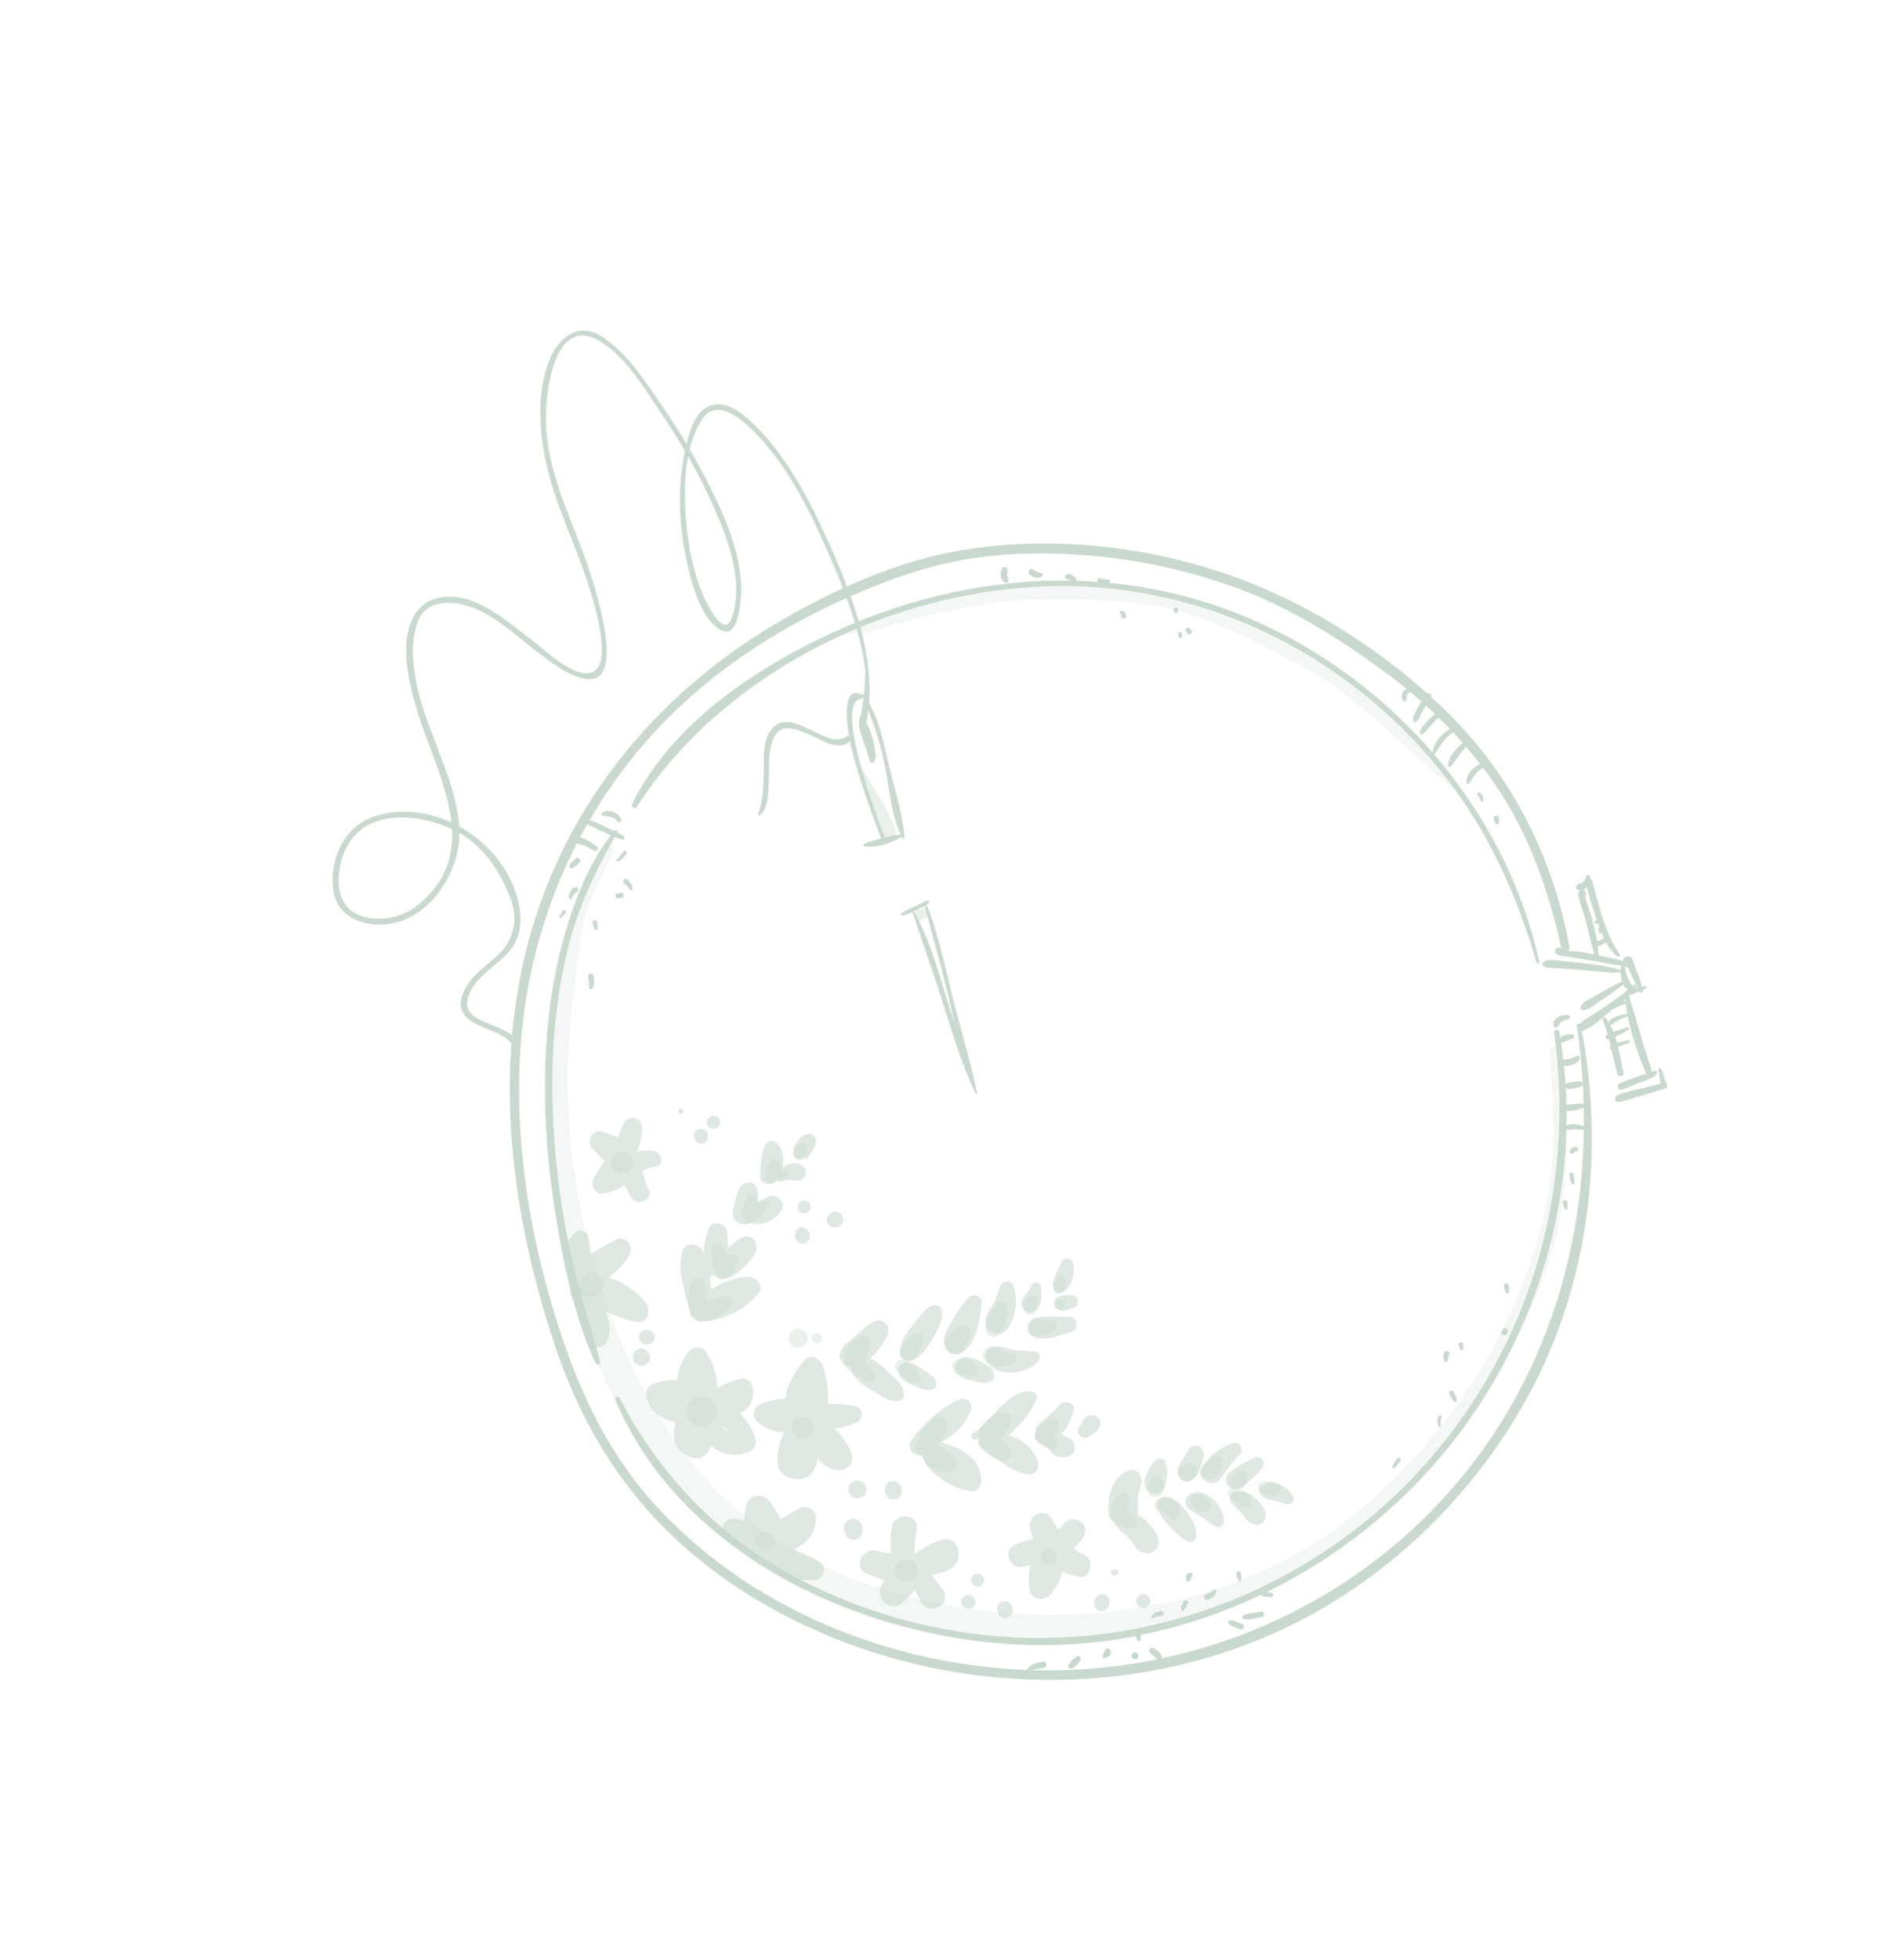 <svg xmlns="http://www.w3.org/2000/svg" width="307" height="316" viewBox="0 0 307 316" fill="none"><g opacity="0.5" clip-path="url(#clip0_2030_933)"><path d="M254.253 165.322C257.959 190.784 252.691 216.829 236.512 237.121C220.629 257.04 196.612 268.598 171.228 269.241C147.106 269.852 122.043 260.627 105.611 242.574C96.757 232.844 91.951 220.97 88.438 208.468C85.023 196.316 83.245 183.654 83.802 171.038C84.764 149.326 93.726 128.866 109.549 113.97C117.48 106.5 126.845 100.69 136.778 96.283C142.43 93.771 148.319 91.607 154.405 90.422C161.533 89.033 168.892 88.97 176.112 89.597C184.295 90.309 192.396 92.17 200.092 95.055C208.281 98.132 215.87 102.921 222.916 108.064C229.962 113.206 236.211 119.349 241.138 126.566C246.517 134.448 249.708 143.581 251.744 152.838C251.922 153.661 253.192 153.486 253.041 152.647C250.395 137.939 243.645 124.807 232.897 114.364C222.859 104.611 210.034 96.583 196.742 92.196C183.697 87.89 169.339 86.461 155.775 88.581C144.725 90.311 133.767 95.275 124.269 101.028C106.596 111.725 92.907 127.787 86.459 147.551C79.092 170.127 82.04 194.659 89.455 216.861C93.293 228.347 99.118 238.518 107.821 247.028C115.983 255.006 125.986 260.921 136.627 264.917C158.469 273.118 183.701 272.869 205.038 263.46C222.975 255.553 238.022 241.075 247.079 223.759C256.43 205.881 258.714 184.972 254.883 165.238C254.806 164.837 254.198 164.923 254.252 165.329L254.253 165.322Z" fill="#94B49F"></path><path d="M262.375 157.861C260.696 158.541 259.149 159.401 257.566 160.343C256.797 160.804 255.031 161.458 254.833 162.454C254.808 162.583 254.908 162.768 255.044 162.802C256.021 163.039 257.384 161.755 258.122 161.272C259.638 160.281 261.101 159.189 262.553 158.16C262.717 158.043 262.551 157.795 262.378 157.866L262.375 157.861Z" fill="#94B49F"></path><path d="M263.533 158.722C261.801 160.282 259.667 161.626 257.765 162.974C257.312 163.297 253.586 165.217 254.396 166.05C254.593 166.253 254.796 166.295 255.064 166.216C256.727 165.719 258.402 163.988 259.75 162.947C261.222 161.808 262.943 160.666 263.841 159.013C263.944 158.821 263.728 158.552 263.536 158.727L263.533 158.722Z" fill="#94B49F"></path><path d="M262.801 155.757C262.448 154.774 259.895 154.508 259.098 154.317C257.831 154.013 256.546 153.763 255.268 153.522C254.341 153.347 252.383 153.407 251.612 152.868C251.438 153.192 251.259 153.519 251.088 153.846C251.694 154.001 252.038 154.262 252.668 153.982C252.807 153.918 252.861 153.69 252.709 153.602C252.294 153.363 251.952 152.963 251.488 152.798C250.889 152.584 250.44 153.393 250.964 153.776C251.53 154.186 252.427 154.155 253.097 154.263C254.367 154.47 255.633 154.687 256.894 154.907C257.971 155.092 259.05 155.288 260.128 155.491C260.542 155.568 262.158 155.639 262.438 155.98C262.594 156.174 262.886 155.988 262.805 155.761L262.801 155.757Z" fill="#94B49F"></path><path d="M261.207 156.811C261.207 156.811 261.215 156.804 261.222 156.805C261.347 156.766 261.378 156.585 261.297 156.493C261.043 156.201 260.309 156.088 259.967 156.009C258.651 155.703 257.298 155.529 255.957 155.352C254.466 155.159 252.974 154.989 251.479 154.874C250.701 154.817 249.475 154.514 248.862 155.135C248.701 155.298 248.637 155.615 248.878 155.755C249.541 156.142 250.307 156.025 251.052 156.067C252.408 156.143 253.759 156.264 255.115 156.382C256.447 156.497 257.784 156.616 259.119 156.743C259.529 156.781 259.979 156.836 260.394 156.795C260.547 156.782 260.709 156.815 260.862 156.795C261.531 156.7 260.252 156.862 261.047 156.442C260.819 156.564 260.962 156.878 261.203 156.807L261.207 156.811Z" fill="#94B49F"></path><path d="M250.589 166.484C254.015 191.647 246.9 216.607 230.113 235.693C213.037 255.112 187.479 265.722 161.654 263.846C148.927 262.919 136.342 259.068 125.326 252.576C114.279 246.062 105.783 236.719 99.918 225.368C99.69 224.931 99.019 225.211 99.211 225.67C108.976 248.899 134.614 261.841 158.459 264.646C182.992 267.53 207.413 258.833 225.365 242.12C245.742 223.157 256.306 194.022 251.42 166.362C251.327 165.824 250.511 165.947 250.585 166.487L250.589 166.484Z" fill="#94B49F"></path><path d="M248.191 155.068C243.167 132.037 226.794 112.29 205.912 101.754C183.74 90.564 158.369 91.4 135.98 101.204C122.818 106.969 108.37 116.338 101.896 129.664C101.677 130.118 102.397 130.5 102.668 130.086C117.276 107.412 146.034 94.031 172.758 94.492C197.405 94.917 220.575 107.79 234.915 127.732C240.896 136.043 244.894 145.414 247.763 155.193C247.835 155.435 248.243 155.319 248.19 155.075L248.191 155.068Z" fill="#94B49F"></path><path d="M252.676 163.592C252.107 163.626 251.553 163.696 251.079 164.035C250.663 164.328 250.207 165.095 250.607 165.551C250.667 165.625 250.77 165.678 250.874 165.656C251.345 165.551 251.369 165.089 251.684 164.789C251.986 164.499 252.501 164.44 252.886 164.328C253.334 164.201 253.082 163.566 252.676 163.592Z" fill="#94B49F"></path><path d="M99.068 133.939C94.609 139.333 92.005 146.683 90.328 153.39C88.476 160.817 87.843 168.512 87.874 176.157C87.906 183.904 88.767 191.646 90.18 199.265C91.458 206.141 93.047 213.395 96.027 219.756C96.211 220.154 96.917 219.995 96.793 219.537C94.974 212.958 92.867 206.529 91.537 199.816C90.093 192.522 89.291 185.107 89.089 177.681C88.884 170.107 89.487 162.491 91.05 155.085C92.658 147.472 95.664 140.943 99.513 134.257C99.685 133.955 99.298 133.66 99.073 133.936L99.068 133.939Z" fill="#94B49F"></path><path d="M139.395 117.691C142.234 107.193 137.047 94.903 132.724 85.515C129.893 79.366 126.212 72.79 121.249 68.107C119.608 66.558 117.418 64.783 115.004 65.255C112.225 65.796 111.204 69.46 110.651 71.761C109.142 78.035 109.384 84.743 110.845 91.01C111.608 94.277 113.005 99.839 116.265 101.588C119.385 103.264 119.564 95.559 119.497 94.217C119.222 88.735 116.892 83.321 114.483 78.475C112.068 73.613 109.223 68.966 106.132 64.504C103.566 60.797 100.838 56.669 96.973 54.209C93.305 51.876 90.156 54.32 88.673 57.83C86.552 62.859 86.882 69.135 87.993 74.349C89.416 81.034 92.541 87.246 94.682 93.71C95.351 95.719 99.298 107.553 95.216 108.472C92.381 109.112 88.329 105.168 86.317 103.631C83.445 101.436 80.629 98.998 77.368 97.401C73.535 95.52 68.659 95.484 66.56 99.644C64.36 104.009 65.973 110.304 67.301 114.69C70.415 124.953 78.072 137.018 67.526 145.776C64.964 147.905 61.226 148.746 58.072 147.594C53.471 145.914 54.167 139.666 56.058 136.278C59.75 129.649 69.693 131.406 74.941 134.806C78.414 137.057 80.942 141.121 82.345 144.916C83.387 147.728 83.088 150.465 81.266 152.866C79.974 154.569 78.042 155.676 76.59 157.229C74.864 159.083 73.109 162.015 75.329 164.134C77.151 165.872 82.066 166.456 82.835 168.928C83.022 169.534 83.917 169.136 83.732 168.542C82.389 164.222 72.503 165.714 76.089 159.393C77.449 156.989 80.254 155.501 82.063 153.438C83.735 151.525 84.181 149.03 83.805 146.583C82.207 136.199 70.7 128.529 60.681 131.502C55.534 133.03 52.98 138.549 53.774 143.63C54.507 148.33 59.509 149.674 63.519 148.799C68.474 147.718 72.05 143.134 73.464 138.482C74.789 134.125 73.688 129.482 72.278 125.29C70.528 120.092 68.116 115.207 67.084 109.78C66.506 106.752 66.274 103.488 67.241 100.527C68.613 96.33 73.381 96.773 76.714 98.157C80.18 99.597 83.188 102.451 86.141 104.705C88.526 106.528 91.222 108.817 94.252 109.408C102.117 110.941 94.673 90.783 93.816 88.531C91.194 81.67 87.922 74.624 88.01 67.128C88.068 62.324 89.659 50.506 96.969 55.151C100.99 57.704 103.862 62.553 106.489 66.429C109.862 71.394 112.853 76.611 115.255 82.116C117.509 87.284 119.956 94.02 117.981 99.612C116.737 103.148 113.929 97.213 113.414 96.047C111.978 92.761 111.232 89.202 110.799 85.662C110.133 80.235 110.029 72.363 113.224 67.574C115.224 64.575 118.478 66.73 120.469 68.528C125.675 73.228 129.568 80.253 132.408 86.591C136.488 95.685 141.619 107.414 139.059 117.559C139.001 117.783 139.341 117.919 139.4 117.688L139.395 117.691Z" fill="#94B49F"></path><path d="M140.063 113.181L140.123 113.528C140.123 113.528 140.13 113.536 140.127 113.524C140.11 113.409 140.089 113.29 140.067 113.178C140.067 113.178 140.06 113.17 140.063 113.181Z" fill="#94B49F"></path><path d="M138.862 112.429C138.666 112.437 138.515 112.334 138.327 112.328C138.278 112.326 138.228 112.373 138.256 112.425C138.379 112.68 138.674 112.6 138.896 112.538C138.962 112.519 138.927 112.425 138.862 112.429Z" fill="#94B49F"></path><path d="M138.278 112.435C138.321 112.489 138.403 112.423 138.36 112.369C138.317 112.315 138.234 112.381 138.278 112.435Z" fill="#94B49F"></path><path d="M138.957 112.006C134.977 109.951 137.054 119.699 137.307 120.707C138.56 125.718 140.375 130.66 142.182 135.499C142.332 135.897 142.94 135.633 142.783 135.242C141.611 132.302 134.286 113.112 138.892 112.643C139.254 112.605 139.232 112.146 138.961 112.003L138.957 112.006Z" fill="#94B49F"></path><path d="M145.199 134.502C144.144 134.607 143.098 134.942 142.075 135.197C141.127 135.434 140.191 135.585 139.323 136.05C139.139 136.15 139.161 136.432 139.384 136.464C141.244 136.721 143.821 135.92 145.368 134.891C145.563 134.762 145.401 134.483 145.199 134.502Z" fill="#94B49F"></path><path d="M147.045 146.81C148.573 151.369 150.159 155.916 151.652 160.49C153.376 165.784 154.846 171.268 157.333 176.27C157.404 176.417 157.606 176.323 157.558 176.171C155.979 170.795 154.021 165.532 152.395 160.166C151.007 155.57 149.648 150.902 147.239 146.723C147.169 146.602 146.996 146.673 147.041 146.806L147.045 146.81Z" fill="#94B49F"></path><path d="M139.042 112.129C140.638 115.885 141.872 119.393 142.675 123.411C143.419 127.136 143.709 131.681 145.456 135.085C145.562 135.293 145.858 135.205 145.841 134.974C145.553 130.828 143.973 126.399 143.071 122.325C142.285 118.784 141.456 114.97 139.255 111.998C139.17 111.883 138.992 111.999 139.046 112.125L139.042 112.129Z" fill="#94B49F"></path><path d="M149.183 146.239C150.404 151.167 151.854 156.027 153.001 160.98C154.145 165.923 155.288 171.049 157.274 175.732C157.313 175.823 157.464 175.783 157.441 175.686C156.318 170.482 154.731 165.344 153.454 160.168C152.297 155.481 151.277 150.65 149.552 146.133C149.476 145.929 149.131 146.022 149.183 146.239Z" fill="#94B49F"></path><path d="M149.758 145.172C149.153 145.154 148.447 145.693 147.919 145.939C147.05 146.343 146.111 146.668 145.339 147.253C145.183 147.371 145.294 147.67 145.499 147.621C146.436 147.387 147.299 146.933 148.166 146.517C148.615 146.3 149.826 145.9 149.826 145.267C149.827 145.225 149.806 145.181 149.757 145.18L149.758 145.172Z" fill="#94B49F"></path><path d="M138.822 115.354C138.268 116.227 138.546 117.426 138.823 118.355C139.247 119.804 139.882 121.18 140.221 122.65C140.339 123.161 141.123 123.057 141.033 122.53C140.617 120.127 138.957 118.057 139.307 115.536C139.346 115.28 138.975 115.122 138.826 115.35L138.822 115.354Z" fill="#94B49F"></path><path d="M138.59 115.935C139.165 118.012 139.966 119.949 140.185 122.115C140.255 122.794 141.278 122.633 141.222 121.963C141.058 119.924 140.397 117.351 139.183 115.677C138.996 115.418 138.497 115.608 138.59 115.935Z" fill="#94B49F"></path><path d="M139.636 106.616C139.429 108.191 139.522 109.804 139.366 111.392C139.19 113.167 138.818 114.942 138.679 116.714C138.648 117.147 139.302 117.338 139.439 116.901C139.927 115.345 139.999 113.627 140.042 112.007C140.088 110.255 140.085 108.325 139.647 106.621C139.647 106.621 139.64 106.612 139.643 106.624L139.636 106.616Z" fill="#94B49F"></path><path d="M136.955 118.41C133.411 121.681 127.677 113.172 124.224 117.799C123.056 119.369 123.175 121.866 123.146 123.707C123.107 126.311 123.142 128.713 122.24 131.171C122.175 131.353 122.397 131.528 122.551 131.398C123.97 130.185 123.878 127.551 123.961 125.871C124.075 123.513 123.646 119.842 125.431 118.002C127.3 116.081 131.877 119.345 133.888 119.951C135.183 120.341 137.329 120.321 137.209 118.506C137.202 118.388 137.039 118.328 136.952 118.405L136.955 118.41Z" fill="#94B49F"></path><path d="M261.571 155.389C261.534 155.521 261.4 155.615 261.363 155.814C261.285 156.224 261.295 156.625 261.322 157.039C261.381 157.89 261.724 159.104 262.499 159.579C262.99 159.879 263.516 159.335 263.187 158.857C262.705 158.155 262.356 157.584 262.154 156.732C262.081 156.43 262.036 156.112 261.993 155.806C261.98 155.721 261.965 155.618 261.912 155.551C261.815 155.431 261.873 155.63 261.901 155.471C261.94 155.283 261.628 155.207 261.574 155.393L261.571 155.389Z" fill="#94B49F"></path><path d="M265.293 158.965C264.549 159.153 263.733 159.209 263.011 159.475C262.466 159.674 262.651 160.546 263.142 160.254C263.242 160.194 263.29 160.101 263.246 159.987C263.268 160.065 263.241 160.141 263.154 160.211C263.051 160.225 262.951 160.244 262.847 160.259C263.194 160.396 263.638 160.088 263.95 159.96C264.454 159.76 264.967 159.573 265.428 159.285C265.582 159.189 265.46 158.919 265.286 158.964L265.293 158.965Z" fill="#94B49F"></path><path d="M264.906 159.758C264.551 157.947 263.747 156.285 263.186 154.529C263.127 154.345 262.922 154.217 262.736 154.196C261.947 154.108 261.471 154.673 261.575 155.461C261.609 155.706 261.914 155.917 262.151 155.782C262.287 155.706 262.433 155.644 262.526 155.515C262.549 155.476 262.569 155.433 262.592 155.394C262.708 155.158 262.715 155.125 262.621 155.295C262.471 155.184 262.321 155.073 262.171 154.962C262.77 156.673 263.577 158.279 264.371 159.902C264.506 160.181 264.97 160.074 264.907 159.751L264.906 159.758Z" fill="#94B49F"></path><path d="M262.064 160.5C262.223 164.619 263.736 168.931 265.256 172.736C265.523 173.399 266.504 172.966 266.263 172.302C264.841 168.365 263.884 164.315 262.566 160.356C262.463 160.05 262.052 160.223 262.061 160.495L262.064 160.5Z" fill="#94B49F"></path><path d="M258.419 164.423C259.553 167.257 259.99 170.16 260.771 173.086C260.937 173.715 261.946 173.587 261.786 172.939C261.083 170.052 260.802 166.541 258.927 164.118C258.712 163.842 258.291 164.111 258.415 164.427L258.419 164.423Z" fill="#94B49F"></path><path d="M266.674 173.17C266.979 173.143 266.806 172.717 266.537 172.728C266.341 172.736 266.099 172.815 265.91 172.884C265.368 173.088 264.816 173.278 264.268 173.473C263.229 173.843 262.17 174.196 261.162 174.638C260.509 174.923 260.939 175.898 261.599 175.648C261.937 175.52 262.298 175.387 262.583 175.158C262.727 175.043 262.698 174.787 262.513 174.725C262.175 174.608 261.795 174.599 261.438 174.593C261.49 174.946 261.547 175.295 261.599 175.648C262.681 175.188 263.79 174.796 264.878 174.345C265.498 174.086 266.881 173.732 267.164 173.002C267.196 172.915 267.186 172.793 267.122 172.722C266.969 172.566 266.797 172.595 266.596 172.641C266.264 172.717 266.333 173.192 266.675 173.162L266.674 173.17Z" fill="#94B49F"></path><path d="M267.391 172.575C267.681 173.444 267.601 174.359 267.911 175.227C268.033 175.007 268.154 174.787 268.276 174.567C266.97 174.907 265.661 175.228 264.353 175.549C263.18 175.836 261.772 176.033 260.707 176.622C260.19 176.908 260.376 177.697 260.997 177.635C262.06 177.524 263.141 177.079 264.164 176.776C265.62 176.343 267.082 175.926 268.536 175.482C268.781 175.407 268.885 175.072 268.78 174.857C268.404 174.049 268.272 173.175 267.872 172.373C267.717 172.061 267.281 172.261 267.386 172.578L267.391 172.575Z" fill="#94B49F"></path><path d="M261.134 153.813C258.772 150.42 257.799 145.987 256.746 142.054C256.536 141.269 255.412 141.599 255.685 142.354C255.87 142.872 255.897 142.939 256.153 143.36C256.297 143.598 256.617 143.423 256.659 143.213C256.758 142.881 256.787 142.545 256.745 142.197C256.379 142.205 256.009 142.209 255.643 142.217C256.193 144.458 256.877 146.672 257.684 148.835C258.371 150.68 259.172 152.93 260.781 154.185C261.021 154.374 261.29 154.042 261.13 153.817L261.134 153.813Z" fill="#94B49F"></path><path d="M257.774 154.576C257.743 152.273 257.218 149.91 256.57 147.708C256.379 147.064 256.169 146.43 255.962 145.793C255.838 145.409 255.725 145.023 255.627 144.639C255.454 143.968 255.112 144.378 255.349 144.454C255.626 144.545 255.875 144.29 255.77 144.014C255.629 143.644 255.192 143.15 254.762 143.502C254.286 143.897 254.518 144.575 254.648 145.084C254.929 146.145 255.347 147.164 255.633 148.221C256.207 150.34 256.607 152.571 257.322 154.646C257.396 154.865 257.774 154.813 257.77 154.579L257.774 154.576Z" fill="#94B49F"></path><path d="M262.481 161.315C261.059 161.435 259.157 161.844 258.365 163.147C258.268 163.306 258.41 163.491 258.59 163.428C259.257 163.186 259.822 162.774 260.465 162.469C261.145 162.142 261.862 161.887 262.585 161.681C262.803 161.615 262.686 161.3 262.481 161.315Z" fill="#94B49F"></path><path d="M262.319 163.48C261.672 163.509 261.033 163.702 260.437 163.955C259.991 164.143 259.352 164.437 259.395 164.989C259.402 165.091 259.497 165.158 259.593 165.177C260.007 165.253 260.307 164.876 260.625 164.655C261.179 164.272 261.799 164.081 262.431 163.873C262.67 163.791 262.535 163.47 262.319 163.48Z" fill="#94B49F"></path><path d="M262.364 165.615C261.757 165.796 261.154 165.973 260.551 166.177C260.019 166.359 259.266 166.501 258.94 167C258.805 167.203 258.925 167.454 259.162 167.496C259.683 167.588 260.188 167.238 260.652 167.029C261.305 166.737 261.923 166.391 262.542 166.031C262.791 165.885 262.64 165.537 262.364 165.622L262.364 165.615Z" fill="#94B49F"></path><path d="M262.516 167.705C261.907 167.792 261.322 167.941 260.743 168.14C260.34 168.28 259.73 168.449 259.563 168.883C259.505 169.031 259.608 169.159 259.748 169.19C260.13 169.278 260.497 168.984 260.834 168.829C261.405 168.569 261.972 168.346 262.59 168.204C262.903 168.129 262.845 167.659 262.516 167.705Z" fill="#94B49F"></path><path d="M258.918 151.058C258.498 151.32 258.077 151.582 257.599 151.721C257.167 151.85 257.381 152.59 257.815 152.48C258.415 152.333 258.875 151.977 259.336 151.58C259.672 151.297 259.274 150.834 258.914 151.054L258.918 151.058Z" fill="#94B49F"></path><path d="M258.441 150.1C258.422 149.857 258.399 149.575 258.165 149.443C258.051 149.378 257.941 149.392 257.854 149.495C257.678 149.698 257.747 149.962 257.805 150.195C257.909 150.595 258.482 150.523 258.444 150.104L258.441 150.1Z" fill="#94B49F"></path><path d="M257.8 148.253C257.562 148.294 257.379 148.345 257.169 148.472C256.96 148.6 257.118 148.881 257.298 148.92C257.512 148.967 257.684 148.945 257.899 148.908C258.321 148.835 258.222 148.179 257.8 148.253Z" fill="#94B49F"></path><path d="M255.76 141.239C255.571 141.839 255.402 142.39 254.702 142.447C254.189 142.492 253.856 143.201 254.453 143.43C254.971 143.627 255.671 143.351 256.003 142.936C256.385 142.466 256.443 141.888 256.374 141.304C256.336 140.994 255.857 140.929 255.764 141.235L255.76 141.239Z" fill="#94B49F"></path><path opacity="0.6" d="M114.679 233.089C116.279 234.46 118.411 234.996 120.844 233.998C121.51 233.722 121.988 232.855 121.813 232.138C121.376 230.385 120.507 228.973 119.316 227.893C120.804 227.094 121.78 225.767 121.341 223.615C121.171 222.785 120.311 222.018 119.415 222.253C118.015 222.62 116.781 223.127 115.649 223.811C115.698 221.784 114.996 219.693 113.785 217.887C113.113 216.888 111.58 217.158 110.947 217.999C109.908 219.383 109.25 220.98 109.153 222.548C107.888 222.399 106.56 222.62 105.143 223.212C104.216 223.602 103.963 224.69 104.303 225.553C105.178 227.785 106.949 229.012 108.959 229.279C108.286 231.356 108.536 233.552 110.887 234.701C112.874 235.673 114.037 234.672 114.682 233.093L114.679 233.089ZM117.504 230.891C117.018 230.682 116.614 230.305 116.28 229.838C116.743 230.127 117.161 230.472 117.504 230.891Z" fill="#94B49F"></path><path opacity="0.6" d="M131.888 235.117C131.991 235.245 132.083 235.376 132.194 235.498C133.264 236.722 135.639 237.757 136.933 236.352C138.269 234.892 136.466 232.255 134.563 230.297C135.8 230.115 137.006 229.801 138.192 229.244C139.161 228.787 139.282 227.036 138.085 226.744C136.573 226.371 134.997 226.206 133.471 226.34C133.758 224.273 133.137 221.715 132.681 220.243C132.344 219.146 130.828 218.075 129.807 219.186C128.287 220.841 126.82 223.263 126.661 225.514C125.316 225.477 123.937 225.786 122.545 226.392C121.616 226.797 121.162 228.284 121.966 229.041C123.283 230.278 124.78 230.827 126.373 230.869C125.172 233.977 124.291 238.018 128.224 238.416C130.498 238.648 131.482 237.103 131.899 235.122L131.888 235.117Z" fill="#94B49F"></path><path opacity="0.6" d="M158.232 238.502C157.994 234.875 154.861 233.42 151.726 232.477C153.925 231.408 155.751 229.61 156.552 227.28C156.936 226.162 155.816 225.128 154.736 225.599C151.545 226.995 149 229.417 146.92 232.173C146.362 232.914 146.709 234.174 147.624 234.454C147.945 234.55 148.308 234.647 148.693 234.747C149.708 237.703 153.671 239.99 156.51 240.36C157.624 240.508 158.299 239.497 158.236 238.506L158.232 238.502Z" fill="#94B49F"></path><path opacity="0.6" d="M167.295 235.46C166.472 233.31 164.694 232.047 162.644 231.377C164.469 229.764 166.051 227.883 167.116 225.687C167.508 224.89 166.655 224.267 165.963 224.292C161.934 224.44 160.078 229.141 156.941 230.976C156.286 231.359 156.733 232.246 157.438 232.027C157.524 231.999 157.607 231.967 157.697 231.935C157.552 232.651 157.927 233.439 158.734 233.676C159.605 234.72 160.952 235.301 162.041 236.101C163.172 236.936 164.336 237.459 165.721 237.689C166.99 237.903 167.692 236.496 167.295 235.46Z" fill="#94B49F"></path><path opacity="0.6" d="M172.476 234.694C173.757 234.136 173.493 232.421 172.359 231.895C171.915 231.687 171.492 231.447 171.078 231.201C172.094 230.161 172.785 228.817 173.102 227.345C173.393 225.982 171.538 225.639 170.814 226.486C169.722 227.77 168.28 228.735 167.156 230.004C166.98 230.2 166.967 230.428 167.044 230.625C166.616 231.343 166.903 232.453 167.77 232.765C168.206 232.919 168.613 233.131 169.009 233.363C169.604 234.738 171.131 235.282 172.476 234.694Z" fill="#94B49F"></path><path opacity="0.6" d="M175.707 231.538C175.926 231.389 176.129 231.22 176.329 231.046C176.374 231.01 176.416 230.969 176.458 230.929C176.192 231.095 176.22 231.072 176.548 230.863C176.577 230.84 176.605 230.824 176.637 230.805C176.726 230.747 176.816 230.682 176.896 230.612C177.564 230.034 177.659 228.91 176.858 228.376C176.503 228.136 176.189 228.116 175.776 228.134C175.333 228.149 175.006 228.527 174.74 228.829C174.59 228.997 174.521 229.223 174.502 229.462C174.402 229.556 174.301 229.65 174.194 229.736C173.698 230.141 173.646 230.904 174.057 231.391C174.501 231.92 175.182 231.898 175.711 231.535L175.707 231.538Z" fill="#94B49F"></path><path opacity="0.6" d="M117.467 212.048C119.331 211.288 120.928 210.076 122.246 208.576C123.376 207.289 121.843 205.741 120.508 205.825C118.512 205.949 116.315 206.691 114.655 207.926C114.649 207.149 114.604 206.375 114.506 205.61C114.744 205.704 115.008 205.704 115.247 205.621C115.272 205.635 115.297 205.649 115.321 205.663C115.528 205.988 115.859 206.233 116.251 206.231C117.905 206.232 119.039 205.193 120.139 204.073C120.723 203.482 121.331 202.837 121.727 202.105C122.104 201.401 121.993 200.891 121.754 200.17C121.411 199.126 120.089 199.151 119.355 199.638C118.661 200.099 118.022 200.605 117.439 201.154C117.37 200.4 117.274 199.646 117.271 198.907C117.267 197.195 114.858 196.398 114.213 198.188C113.74 199.5 113.484 200.787 113.483 202.095C113.396 201.919 113.31 201.744 113.215 201.575C112.534 200.379 110.516 200.153 110.044 201.695C109.036 204.968 110.588 208.5 111.265 211.694C111.5 212.798 112.737 213.351 113.642 212.883C114.876 213.119 116.446 212.466 117.463 212.052L117.467 212.048Z" fill="#94B49F"></path><path opacity="0.6" d="M125.91 195.286C126.861 193.979 125.356 192.246 123.92 192.907C123.599 193.056 123.285 193.213 122.971 193.362C122.674 193.491 122.374 193.616 122.084 193.761C122.238 192.998 122.291 192.287 122.04 191.509C121.668 190.378 119.982 190.397 119.387 191.269C119.302 191.391 119.228 191.519 119.161 191.647C119.123 191.725 119.088 191.801 119.053 191.884C119.013 191.977 118.976 192.075 118.942 192.177C118.931 192.213 118.919 192.249 118.908 192.286C118.878 192.384 118.853 192.479 118.828 192.575C118.764 192.816 118.704 193.055 118.649 193.29C118.468 194.02 118.23 194.762 118.157 195.508C117.995 197.115 120.084 197.944 121.089 197.05C122.534 198.075 125.08 196.449 125.921 195.284L125.91 195.286Z" fill="#94B49F"></path><path opacity="0.6" d="M129.832 189.452C130.096 188.75 129.729 187.921 129.019 187.661C128.345 187.412 127.757 187.482 127.09 187.69C126.743 187.798 126.45 187.965 126.16 188.144C126.443 186.773 126.236 185.264 125.28 184.317C124.803 183.849 123.894 183.713 123.501 184.389C122.683 185.787 122.657 187.808 122.547 189.387C122.444 190.872 124.171 191.386 125.087 190.399C125.163 190.366 125.237 190.34 125.31 190.295C125.572 190.521 125.943 190.611 126.353 190.405C126.983 190.083 127.744 190.33 128.41 190.341C129.042 190.351 129.615 190.068 129.844 189.449L129.832 189.452Z" fill="#94B49F"></path><path opacity="0.6" d="M151.358 259.037C152.482 258.571 152.679 257.092 151.976 256.199C151.704 255.86 151.421 255.515 151.129 255.177C150.843 254.719 150.541 254.274 150.242 253.826C151.324 253.687 152.292 253.475 153.309 252.85C155.469 251.52 154.742 247.529 151.852 248.227C150.649 248.518 149.689 249.105 148.729 249.725C148.337 249.903 147.957 250.099 147.594 250.356C147.557 250.385 147.52 250.415 147.483 250.445C147.434 249.15 147.572 247.869 147.801 246.556C148.24 243.978 144.272 243.635 143.794 246.149C143.524 247.563 143.531 248.974 143.642 250.388C142.874 250.31 142.113 250.199 141.378 249.999C138.906 249.334 137.463 252.928 139.968 253.777C140.844 254.075 141.704 254.413 142.571 254.732C142.456 254.96 142.34 255.189 142.196 255.414C140.892 257.507 143.468 260.11 145.453 258.41C146.196 257.773 146.877 257.076 147.49 256.319C147.836 256.954 148.186 257.592 148.527 258.237C148.893 258.931 149.734 259.522 150.557 259.298C150.829 259.223 151.101 259.147 151.365 259.038L151.358 259.037Z" fill="#94B49F"></path><path opacity="0.6" d="M172.692 206.753C172.887 206.311 172.993 205.818 173.096 205.347C173.2 204.876 173.097 204.434 173.091 203.963C173.074 202.894 171.56 202.366 171.162 203.509C171.031 203.879 170.798 204.189 170.635 204.551C170.448 204.952 170.29 205.372 170.118 205.782C169.92 206.254 169.682 206.778 169.776 207.309C169.833 207.651 169.963 208.227 170.377 208.337C171.513 208.638 172.283 207.68 172.696 206.75L172.692 206.753Z" fill="#94B49F"></path><path opacity="0.6" d="M173.218 210.789C174.169 210.428 173.892 208.832 172.874 208.805C172.341 208.791 171.805 208.757 171.28 208.845C170.57 208.966 169.815 209.496 169.96 210.319C170.105 211.142 170.99 211.392 171.7 211.271C172.23 211.18 172.716 210.974 173.219 210.782L173.218 210.789Z" fill="#94B49F"></path><path opacity="0.6" d="M172.867 214.637C174.012 214.256 173.663 212.249 172.456 212.264C170.724 212.286 168.894 212.1 167.183 212.383C165.257 212.695 165.439 215.483 167.311 215.738C169.205 215.995 171.108 215.224 172.87 214.641L172.867 214.637Z" fill="#94B49F"></path><path opacity="0.6" d="M167.508 219.254C167.86 218.721 167.552 217.94 166.884 217.884C165.816 217.795 164.747 217.781 163.68 217.642C162.473 217.481 161.351 216.809 160.125 217.139C158.926 217.461 158.523 218.641 159.208 219.664C160.87 222.149 165.991 221.554 167.516 219.255L167.508 219.254Z" fill="#94B49F"></path><path opacity="0.6" d="M159.677 222.657C160.164 222.545 160.41 221.932 160.242 221.468C160.098 220.427 158.968 219.931 158.098 219.472C156.9 218.84 154.786 218.14 154.13 219.891C153.421 221.787 155.882 222.413 157.176 222.682C158.041 222.866 158.948 223.126 159.673 222.653L159.677 222.657Z" fill="#94B49F"></path><path opacity="0.6" d="M167.314 210.992C167.763 210.461 167.961 209.669 167.891 208.956C167.932 208.441 167.878 207.96 167.827 207.456C167.74 206.587 166.54 206.604 166.238 207.301C166.154 207.491 166.037 207.667 165.942 207.852C165.905 207.942 165.866 208.029 165.822 208.118C165.822 208.118 165.814 208.125 165.813 208.132C165.779 208.173 165.728 208.228 165.658 208.311C165.343 208.754 165.004 209.135 164.766 209.632C164.485 210.211 164.794 210.977 165.288 211.33C165.977 211.818 166.805 211.591 167.311 210.987L167.314 210.992Z" fill="#94B49F"></path><path opacity="0.6" d="M162.544 214.13C163.801 212.088 164.239 209.49 163.359 207.201C163 206.264 161.672 206.458 161.334 207.28C160.936 208.246 160.67 209.283 160.157 210.198C159.427 211.485 158.486 212.349 159.023 213.932C159.224 214.52 159.92 214.914 160.501 214.979C160.553 214.985 160.605 214.991 160.657 214.997C161.358 215.068 162.172 214.748 162.548 214.134L162.544 214.13Z" fill="#94B49F"></path><path opacity="0.6" d="M155.429 217.842C157.527 216.071 158.062 212.716 158.269 210.126C158.375 208.796 156.821 208.423 156.038 209.289C155.2 210.213 154.577 211.169 153.942 212.236C153.33 213.265 152.556 214.43 152.24 215.582C151.734 217.444 153.783 219.23 155.429 217.842Z" fill="#94B49F"></path><path opacity="0.6" d="M150.389 215.767C150.831 215.051 151.214 214.26 151.561 213.492C151.728 213.127 151.852 212.715 151.928 212.32C152.011 211.899 151.919 211.674 151.859 211.354C151.864 211.099 151.742 210.836 151.55 210.69C150.168 209.635 148.767 211.623 148.043 212.564C146.778 214.198 144.982 215.972 145.1 218.164C145.139 218.915 146.116 219.609 146.836 219.391C148.611 218.866 149.465 217.269 150.392 215.771L150.389 215.767Z" fill="#94B49F"></path><path opacity="0.6" d="M150.792 222.371C150.377 221.786 149.603 221.303 149.009 220.909C148.295 220.433 147.555 219.89 146.721 219.661C145.374 219.292 144.248 220.712 145.15 221.887C145.768 222.691 146.706 223.151 147.618 223.535C148.378 223.858 149.34 224.162 150.168 224.07C151.015 223.976 151.213 222.973 150.785 222.37L150.792 222.371Z" fill="#94B49F"></path><path opacity="0.6" d="M145.041 225.731C145.528 225.654 145.939 225.161 145.747 224.71C145.81 223.563 144.563 222.474 143.834 221.759C142.829 220.768 141.639 219.613 140.325 218.972C141.694 217.704 142.837 215.943 143.165 214.966C143.586 213.682 142.311 212.397 141.033 212.993C139.716 213.607 138.73 214.752 137.601 215.644C136.473 216.535 134.49 218.078 135.846 219.692C136.25 220.171 136.715 220.404 137.206 220.459C137.195 220.876 137.318 221.308 137.615 221.703C138.508 222.893 140.014 223.808 141.287 224.55C142.302 225.138 143.828 226.255 145.055 225.741L145.041 225.731Z" fill="#94B49F"></path><path opacity="0.6" d="M169.433 256.98C170.344 255.868 170.986 254.666 171.24 253.401C171.937 253.645 172.653 253.854 173.39 254.038C173.394 254.042 173.401 254.043 173.409 254.044C173.563 254.084 173.721 254.12 173.875 254.16C175.978 254.644 176.593 251.32 174.701 250.584C174.119 250.357 173.588 250.041 173.07 249.701C173.624 249.107 174.154 248.491 174.638 247.844C176.105 245.878 173.036 243.733 171.541 245.646C171.274 245.99 170.969 246.302 170.649 246.606C170.298 246.092 169.951 245.567 169.668 245.011C168.517 242.756 165.307 244.33 166.164 246.651C166.343 247.127 166.471 247.616 166.587 248.115C165.619 248.286 164.684 248.6 163.66 249.013C161.682 249.81 162.716 253.017 164.786 252.581C165.234 252.488 165.677 252.398 166.117 252.297C165.813 253.718 165.846 255.297 165.979 256.198C166.238 257.957 168.426 258.21 169.432 256.988L169.433 256.98Z" fill="#94B49F"></path><path opacity="0.6" d="M132.163 251.796C130.908 250.958 129.508 250.413 128.113 249.865C128.23 249.757 128.344 249.645 128.457 249.541C130.326 248.593 131.678 246.78 131.562 244.471C131.501 243.322 129.951 242.598 128.994 243.128C127.895 243.737 126.833 244.296 125.829 244.938C125.375 243.839 124.725 242.801 123.909 241.843C122.95 240.714 120.854 240.924 120.389 242.441C120.105 243.37 119.998 244.286 120.031 245.171C119.525 245.005 119.008 244.876 118.476 244.805C116.491 244.553 115.698 247.163 117.181 248.294C118.831 249.557 120.852 250.311 122.592 251.475C123.017 251.76 123.442 251.875 123.837 251.878C123.894 251.914 123.954 251.948 124.015 251.981C124.333 252.141 124.661 252.279 124.99 252.41C124.945 252.82 125.087 253.251 125.445 253.502C127.122 254.654 129.084 254.659 131.055 254.767C132.628 254.852 133.586 252.75 132.159 251.799L132.163 251.796Z" fill="#94B49F"></path><path opacity="0.6" d="M97.903 216.204C98.601 214.65 98.312 212.996 97.647 211.414C99.277 212.086 100.901 212.792 102.662 213.129C104.345 213.453 105.079 211.326 104.217 210.166C102.63 208.036 100.523 206.752 98.172 205.942C99.419 204.936 100.539 203.806 101.438 202.391C102.318 201.004 100.908 199.052 99.311 199.849C97.909 200.552 96.566 201.337 95.249 202.162C95.217 201.269 95.092 200.361 94.882 199.406C94.681 198.479 93.584 198.025 92.827 198.652C90.929 200.216 91.399 201.377 91.713 203.534C91.744 203.734 91.861 203.845 92.007 203.884C91.915 204.209 91.874 204.521 91.756 204.847C91.485 205.582 91.959 206.427 92.562 206.841C92.562 206.841 92.566 206.845 92.569 206.85C92.127 207.381 91.659 208.301 92.094 208.987C92.754 210.029 93.33 211.078 93.858 212.193C94.485 213.507 94.507 214.953 95.012 216.31C95.53 217.691 97.393 217.334 97.903 216.204Z" fill="#94B49F"></path><path opacity="0.6" d="M104.541 191.605C104.015 190.687 103.84 189.683 103.562 188.702C104.222 188.411 104.888 188.142 105.619 188.107C107.126 188.042 106.832 185.841 105.524 185.604C104.544 185.431 103.593 185.445 102.675 185.636C103.273 184.531 103.432 183.123 103.512 181.854C103.626 180.103 101.252 179.577 100.572 181.163C100.235 181.951 99.878 182.639 99.594 183.35C98.882 183.036 98.115 182.807 97.258 182.474C95.402 181.757 94.292 184.227 95.71 185.403C96.36 185.944 96.906 186.581 97.472 187.203C96.87 188.033 96.382 188.921 95.798 189.832C95.064 190.978 95.956 192.665 97.407 192.379C98.736 192.117 99.801 191.705 100.664 191.013C101.001 191.654 101.347 192.296 101.696 192.934C102.679 194.692 105.503 193.413 104.545 191.602L104.541 191.605Z" fill="#94B49F"></path><path opacity="0.6" d="M178.835 258.417C178.953 257.982 178.838 257.543 178.431 257.23C177.839 256.779 177.13 257.035 176.682 257.516C176.387 257.841 176.43 258.318 176.448 258.712C176.475 259.371 177.254 259.793 177.841 259.697C178.39 259.604 178.937 259.009 178.839 258.414L178.835 258.417Z" fill="#94B49F"></path><path opacity="0.6" d="M185.465 257.904C185.323 257.092 184.28 256.663 183.646 257.233C183.475 257.391 183.348 257.546 183.25 257.761C183.112 258.063 183.19 258.524 183.424 258.765C183.59 258.938 183.76 259.04 183.976 259.132C184.77 259.462 185.604 258.711 185.462 257.9L185.465 257.904Z" fill="#94B49F"></path><path opacity="0.6" d="M179.837 253.945C179.943 253.9 180.049 253.863 180.155 253.818C180.526 253.671 180.418 253.064 180.024 253.046C179.911 253.041 179.799 253.036 179.682 253.034C179.375 253.022 179.111 253.268 179.166 253.591C179.222 253.914 179.553 254.056 179.841 253.942L179.837 253.945Z" fill="#94B49F"></path><path opacity="0.6" d="M158.683 254.563C158.586 253.995 158.025 253.6 157.461 253.699C156.893 253.794 156.501 254.353 156.602 254.919C156.699 255.488 157.259 255.882 157.824 255.783C158.389 255.684 158.784 255.129 158.683 254.563Z" fill="#94B49F"></path><path opacity="0.6" d="M157.023 258.883C157.045 258.851 157.075 258.821 157.097 258.789C157.449 258.357 157.273 257.682 156.85 257.374C156.815 257.348 156.78 257.329 156.748 257.306C155.934 256.782 154.811 257.41 154.982 258.417C155.156 259.42 156.425 259.641 157.015 258.882L157.023 258.883Z" fill="#94B49F"></path><path opacity="0.6" d="M163.278 259.726C163.278 259.651 163.279 259.575 163.279 259.5C163.283 259.15 163.219 258.841 162.989 258.563C162.701 258.221 162.248 258.054 161.807 258.129C161.48 258.187 161.181 258.372 160.99 258.641C160.715 259.032 160.72 259.47 160.88 259.906C160.903 259.977 160.933 260.048 160.956 260.118C161.363 261.235 163.262 260.916 163.27 259.725L163.278 259.726Z" fill="#94B49F"></path><path opacity="0.6" d="M130.378 199.978C130.645 199.601 130.629 199.192 130.482 198.772C130.369 198.454 130.195 198.212 129.927 198.047C129.903 198.025 129.879 198.003 129.847 197.981C129.451 197.673 128.794 197.784 128.527 198.203C128.509 198.231 128.491 198.259 128.476 198.291C128.277 198.533 128.197 198.822 128.194 199.157C128.195 199.496 128.248 199.781 128.471 200.051C128.745 200.376 129.18 200.538 129.595 200.464C129.905 200.412 130.189 200.232 130.375 199.974L130.378 199.978Z" fill="#94B49F"></path><path opacity="0.6" d="M130.697 194.4C130.465 193.055 128.381 193.406 128.616 194.756C128.848 196.101 130.932 195.75 130.697 194.4Z" fill="#94B49F"></path><path opacity="0.6" d="M135.932 196.381C135.769 195.443 134.564 194.946 133.833 195.607C133.72 195.711 133.615 195.817 133.523 195.938C133.139 196.423 133.285 197.265 133.808 197.595C133.939 197.674 134.074 197.742 134.214 197.806C135.13 198.188 136.098 197.323 135.935 196.385L135.932 196.381Z" fill="#94B49F"></path><path opacity="0.6" d="M115.779 181.708C116.057 181.471 116.195 181.095 116.136 180.734C116.074 180.369 115.816 180.065 115.473 179.932C115.093 179.788 114.76 179.897 114.436 180.11C114.375 180.152 114.311 180.19 114.256 180.241C114.009 180.473 113.874 180.778 113.935 181.124C114.005 181.524 114.358 181.881 114.773 181.908C114.845 181.912 115.042 181.965 114.745 181.89C115.124 181.981 115.471 181.975 115.782 181.712L115.779 181.708Z" fill="#94B49F"></path><path opacity="0.6" d="M114.109 183.142C114.104 183.051 114.094 182.963 114.092 182.876C113.99 181.413 111.472 181.84 111.866 183.253C111.887 183.338 111.916 183.424 111.937 183.51C112.323 184.887 114.212 184.564 114.109 183.142Z" fill="#94B49F"></path><path opacity="0.6" d="M110.213 179.053C110.122 178.534 109.266 178.676 109.353 179.198C109.444 179.717 110.3 179.575 110.213 179.053Z" fill="#94B49F"></path><path opacity="0.6" d="M208.374 240.966C207.79 240.195 207.096 239.643 206.199 239.267C205.777 239.088 205.304 238.997 204.847 239.01C204.185 239.03 203.923 239.227 203.418 239.612C202.777 240.105 203.062 240.959 203.657 241.312C204.127 241.704 204.712 241.766 205.385 241.886C206.025 241.999 206.687 242.285 207.307 242.475C208.23 242.755 208.964 241.752 208.374 240.966Z" fill="#94B49F"></path><path opacity="0.6" d="M204.064 244.525C204.211 243.338 203.364 242.459 202.586 241.675C201.728 240.817 200.717 240.41 199.515 240.408C198.4 240.404 197.773 241.751 198.745 242.482C199.286 242.885 199.711 243.483 200.183 243.97C200.474 244.274 200.739 244.612 200.993 244.946C201.399 245.478 201.89 245.676 202.526 245.793C203.299 245.928 203.979 245.246 204.068 244.529L204.064 244.525Z" fill="#94B49F"></path><path opacity="0.6" d="M197.361 245.362C197.512 243.049 194.767 239.956 192.302 240.694C191.352 240.98 190.672 242.117 191.467 242.99C192.184 243.783 193.055 244.058 193.847 244.614C194.614 245.148 195.283 245.762 196.153 246.112C196.684 246.326 197.325 245.934 197.361 245.362Z" fill="#94B49F"></path><path opacity="0.6" d="M192.923 247.308C192.832 245.918 191.91 244.228 190.791 243.077C190.609 242.8 190.389 242.542 190.164 242.321C189.458 241.627 188.186 241.089 187.225 241.479C186.87 241.586 186.626 241.789 186.371 242.088C186.19 242.302 186.181 242.67 186.297 242.917C186.38 243.089 186.474 243.238 186.583 243.375C186.674 243.547 186.801 243.697 186.954 243.812C186.99 243.967 187.049 244.125 187.144 244.286C187.648 245.142 188.354 245.82 189.051 246.52C189.718 247.19 190.378 247.92 191.205 248.386C192.076 248.879 192.99 248.296 192.924 247.3L192.923 247.308Z" fill="#94B49F"></path><path opacity="0.6" d="M200.179 239.739C201.409 238.889 202.4 237.869 203.422 236.785C204.205 235.952 203.446 234.424 202.274 234.99C200.835 235.681 199.469 236.395 198.202 237.384C197.544 237.899 197.493 238.926 198.021 239.551C198.599 240.237 199.498 240.217 200.186 239.74L200.179 239.739Z" fill="#94B49F"></path><path opacity="0.6" d="M196.769 238.377C197.722 237.082 198.651 235.663 199.843 234.571C200.801 233.694 199.824 232.197 198.63 232.678C197.661 233.068 196.855 233.449 196.021 234.09C195.196 234.718 194.483 235.494 193.87 236.326C192.507 238.161 195.421 240.221 196.772 238.382L196.769 238.377Z" fill="#94B49F"></path><path opacity="0.6" d="M194.054 234.892C194.23 234.308 194.09 233.686 193.569 233.315C193.002 232.912 192.072 233.004 191.691 233.636C191.357 234.19 191.014 234.744 190.665 235.289C190.245 235.94 189.665 236.813 189.91 237.644C190.138 238.401 190.703 238.894 191.528 238.79C193.223 238.58 193.658 236.231 194.054 234.892Z" fill="#94B49F"></path><path opacity="0.6" d="M187.479 240.199C187.649 239.887 187.859 239.616 187.949 239.264C188.06 238.835 188.106 238.403 188.161 237.965C188.26 237.225 188.195 236.393 187.905 235.693C187.584 234.929 186.651 235.017 186.185 235.534C185.743 236.032 185.381 236.628 185.089 237.236C184.963 237.501 184.829 237.765 184.721 238.036C184.516 238.533 184.584 239.023 184.638 239.538C184.776 240.843 186.827 241.389 187.484 240.189L187.479 240.199Z" fill="#94B49F"></path><path opacity="0.6" d="M186.412 249.753C187.657 247.985 185.694 245.994 184.476 244.881C184.198 244.628 183.844 244.388 183.446 244.196C183.525 243.881 183.55 243.548 183.507 243.208C183.421 242.542 183.411 241.931 183.515 241.181C183.626 240.356 184.027 239.545 184.043 238.695C184.062 237.781 183.272 236.72 182.239 237.012C179.255 237.839 178.475 241.303 178.778 244.013C178.849 244.651 179.221 245.183 179.725 245.541C180.253 246.655 181.621 247.423 182.385 248.409C182.881 249.053 183.403 250.084 184.27 250.287C185.082 250.479 185.886 250.501 186.416 249.75L186.412 249.753Z" fill="#94B49F"></path><path opacity="0.6" d="M139.697 239.859C139.562 239.082 138.803 238.541 138.02 238.672C137.245 238.804 136.707 239.562 136.841 240.346C136.976 241.122 137.735 241.664 138.518 241.533C139.294 241.401 139.831 240.643 139.697 239.859Z" fill="#94B49F"></path><path opacity="0.6" d="M145.337 240.603C145.339 240.554 145.34 240.505 145.338 240.46C145.382 240.186 145.348 239.907 145.247 239.62C145.236 239.589 145.227 239.561 145.216 239.53C145.091 239.181 144.796 238.948 144.45 238.837C144.348 238.803 144.242 238.773 144.126 238.763C144.007 238.75 143.889 238.763 143.766 238.787C143.643 238.804 143.527 238.836 143.42 238.88C143.317 238.929 143.224 238.99 143.141 239.057C142.854 239.273 142.657 239.594 142.655 239.963C142.655 239.997 142.652 240.027 142.657 240.058C142.656 240.378 142.705 240.659 142.873 240.919C142.884 240.95 142.896 240.982 142.908 241.013C143.328 242.188 145.335 241.843 145.337 240.603Z" fill="#94B49F"></path><path opacity="0.6" d="M138.8 247.656C139.036 247.324 139.052 246.998 139.034 246.604C139.027 246.426 139.02 246.248 139.013 246.07C138.996 245.703 138.691 245.314 138.407 245.113C138.089 244.885 137.692 244.795 137.304 244.861C136.92 244.924 136.576 245.145 136.35 245.463C136.15 245.746 135.993 246.219 136.103 246.566C136.156 246.735 136.209 246.91 136.262 247.078C136.38 247.453 136.506 247.754 136.838 247.991C137.139 248.206 137.522 248.294 137.89 248.229C138.259 248.165 138.587 247.957 138.8 247.656Z" fill="#94B49F"></path><path opacity="0.6" d="M104.785 218.708C104.422 216.617 101.739 217.074 102.101 219.166C102.374 220.731 105.056 220.28 104.785 218.708Z" fill="#94B49F"></path><path opacity="0.6" d="M105.531 215.353C105.259 213.789 102.775 214.208 103.047 215.773C103.32 217.338 105.803 216.918 105.531 215.353Z" fill="#94B49F"></path><path opacity="0.6" d="M129.634 186.745C130.205 186.968 130.267 186.503 130.468 186.247C130.559 186.133 130.666 186.047 130.758 185.933C131.199 185.367 131.526 184.752 131.57 184.029C131.625 183.134 130.749 182.516 129.927 182.869C129.291 183.141 128.798 183.632 128.426 184.216C128.348 184.34 128.267 184.466 128.189 184.59C128.035 184.836 127.942 185.033 127.902 185.33C127.888 185.43 127.889 185.525 127.897 185.627C127.858 186.094 127.904 186.499 128.314 186.79C128.72 187.077 129.251 187.046 129.622 186.748L129.634 186.745Z" fill="#94B49F"></path><path opacity="0.2" d="M185.779 263.07C191.381 261.476 196.877 259.531 202.155 257.061C212.854 252.053 222.597 245.219 230.575 236.472C238.478 227.799 244.541 217.798 248.536 206.747C249.428 204.275 250.28 201.687 251.007 199.035C252.14 193.627 252.874 188.077 252.544 182.604C251.289 179.214 251.277 175.556 251.395 171.976C251.412 171.499 251.635 171.11 251.953 170.821C251.747 170.217 251.528 169.624 251.282 169.038C250.934 168.215 249.834 168.695 249.886 169.478C250.337 176.235 250.874 182.821 250.04 189.581C249.197 196.457 247.128 203.132 244.449 209.494C239.074 222.272 230.503 233.787 220.027 242.809C199.104 260.828 168.602 264.167 142.678 256.32C131.231 252.856 121.294 246.983 113.374 237.953C105.756 229.275 100.544 218.686 96.941 207.787C93.309 196.803 91.513 185.047 91.511 173.499C91.508 168.036 92.192 162.703 92.839 157.298C93.204 154.221 93.524 151.12 94.274 148.109C95.049 145.01 96.541 142.282 97.868 139.414C98.15 138.786 98.468 138.185 98.825 137.599C99.178 136.982 98.605 136.074 97.87 136.459C97.567 136.614 97.281 136.781 96.999 136.953C97.031 137.425 96.931 137.934 96.632 138.439C91.237 147.584 89.162 157.851 88.153 168.324C87.963 170.301 87.865 172.292 87.779 174.28C88.761 179.223 88.953 184.255 89.135 189.282C89.221 191.731 89.477 194.214 89.68 196.698C90.113 198.767 90.47 200.843 90.607 202.958C90.62 203.186 90.613 203.396 90.591 203.597C96.224 224.717 108.174 245.364 128.079 255.704C143.697 263.819 162.614 266.724 180.521 264.442C182.283 264.009 184.041 263.565 185.779 263.07Z" fill="#94B49F"></path><path opacity="0.2" d="M229.89 120.73C225.032 114.86 217.546 109.042 211.168 105.045C204.543 100.892 197.517 98.918 190.046 96.593C182.382 94.212 174.336 93.104 166.332 93.698C161.744 94.036 157.15 94.917 152.666 95.893C148.325 96.836 137.327 99.79 133.719 102.425C133.314 102.723 139.964 101.929 140.413 101.787C152.989 97.893 162.561 96.737 165.488 96.668C173.214 96.489 183.719 96.454 191.101 98.769C198.292 101.025 204.762 104.63 211.363 108.237C217.871 111.797 225.895 119.756 234.365 127.282C234.571 127.463 230.067 120.943 229.886 120.726L229.89 120.73Z" fill="#94B49F"></path><path opacity="0.4" d="M114.908 229.175C114.955 229.124 114.998 229.076 115.042 229.021C115.063 228.997 115.085 228.973 115.106 228.949C115.119 228.931 115.132 228.914 115.146 228.897C115.133 228.906 115.121 228.916 115.116 228.927C115.364 228.585 115.535 228.182 115.577 227.761C115.669 226.803 115.207 226.091 114.511 225.519C113.843 224.973 112.798 224.947 112.048 225.296C111.056 225.759 110.489 226.86 110.675 227.936C110.824 228.79 111.423 229.52 112.238 229.827C113.183 230.185 114.242 229.9 114.912 229.179L114.908 229.175Z" fill="#94B49F"></path><path opacity="0.4" d="M131.147 229.831C130.749 227.544 127.213 228.147 127.608 230.431C128.005 232.718 131.541 232.115 131.147 229.831Z" fill="#94B49F"></path><path opacity="0.4" d="M123.851 249.9C124.215 249.839 124.543 249.631 124.76 249.327C124.992 248.999 125.024 248.667 124.998 248.279C124.959 247.732 124.542 247.229 124.038 247.041C123.542 246.854 123.117 246.991 122.645 247.138C122.064 247.318 121.775 248.081 121.87 248.631C121.961 249.15 122.438 249.72 123.002 249.771C123.259 249.898 123.555 249.954 123.858 249.901L123.851 249.9Z" fill="#94B49F"></path><path opacity="0.4" d="M146.853 254.782C147.924 254.291 148.244 252.932 147.495 252.007C147.143 251.568 146.421 251.242 145.861 251.406C145.476 251.517 145.164 251.645 144.867 251.917C144.122 252.61 144.166 253.67 144.832 254.307C144.928 254.427 145.041 254.534 145.159 254.63C145.624 254.998 146.326 255.02 146.849 254.785L146.853 254.782Z" fill="#94B49F"></path><path opacity="0.4" d="M170.407 250.598C170.135 249.033 167.598 249.461 167.866 251.03C168.229 253.121 170.77 252.689 170.407 250.598Z" fill="#94B49F"></path><path opacity="0.4" d="M97.233 207.662C97.593 206.699 97.09 205.599 96.127 205.235C95.653 205.057 95.119 205.077 94.667 205.29C94.369 205.434 94.124 205.636 93.933 205.905C93.911 205.937 93.9 205.973 93.877 206.004C93.85 206.047 93.824 206.081 93.793 206.119C93.814 206.103 93.832 206.075 93.854 206.051C93.573 206.378 93.365 206.709 93.322 207.205C93.244 208.207 93.949 209.01 94.921 209.156C95.881 209.297 96.909 208.534 97.238 207.651L97.233 207.662Z" fill="#94B49F"></path><path opacity="0.4" d="M101.123 188.95C101.703 188.709 102.034 188.124 102.124 187.535C102.261 186.642 101.48 185.71 100.585 185.659C100.387 185.648 100.2 185.668 100.022 185.709C100.049 185.7 100.081 185.689 100.108 185.681C100.073 185.688 100.03 185.702 99.996 185.71C99.977 185.711 99.957 185.72 99.941 185.726C99.91 185.738 99.875 185.745 99.844 185.757C99.789 185.773 99.739 185.786 99.687 185.807C99.726 185.796 99.762 185.781 99.8 185.771C99.738 185.794 99.682 185.818 99.623 185.845L99.672 185.805C99.593 185.842 99.51 185.881 99.426 185.921C98.781 186.248 98.397 186.937 98.519 187.663C98.548 187.843 98.61 188.005 98.692 188.157C98.695 188.161 98.697 188.173 98.701 188.177C98.971 188.75 99.457 188.993 100.041 189.13C100.398 189.212 100.797 189.075 101.121 188.938L101.123 188.95Z" fill="#94B49F"></path><path opacity="0.4" d="M141.067 221.487C140.659 220.868 140.128 220.341 139.604 219.822C139.526 219.742 139.443 219.665 139.355 219.58C139.401 219.502 139.444 219.42 139.472 219.329C139.537 219.148 139.588 218.957 139.616 218.764C139.513 219.228 139.616 218.798 139.64 218.718C139.704 218.469 139.794 218.234 139.891 218C140.088 217.528 140.408 217.047 140.437 216.527C140.482 215.796 139.888 215.259 139.171 215.344C138.552 215.418 137.935 215.9 137.486 216.294C136.961 216.756 136.358 217.39 136.195 218.091C136.11 218.466 136.103 218.839 136.186 219.187C136.055 219.531 136.09 219.946 136.342 220.328C136.764 220.964 137.667 221.389 138.301 221.807C138.951 222.238 139.639 222.639 140.427 222.708C141.136 222.772 141.414 222.012 141.067 221.487Z" fill="#94B49F"></path><path opacity="0.4" d="M148.439 222.067C148.289 221.82 148.197 221.553 148.047 221.306C147.85 220.994 147.653 220.697 147.416 220.41C147.1 220.024 146.779 219.675 146.397 219.444C146.45 219.443 146.5 219.437 146.546 219.427C147.458 219.212 147.76 218.439 148.2 217.719C148.409 217.381 148.587 217.028 148.772 216.675C148.615 216.978 148.969 216.279 148.937 216.366C149.011 216.17 149.065 215.848 149.004 215.645C148.885 215.244 148.603 214.85 148.134 214.832C147.312 214.804 146.682 215.582 146.191 216.152C145.527 216.923 144.872 217.652 145.229 218.74C145.286 218.913 145.409 219.066 145.57 219.182C145.484 219.176 145.398 219.17 145.307 219.175C144.685 219.211 144.233 219.948 144.355 220.524C144.538 221.377 145.297 221.783 145.974 222.22C146.284 222.421 146.602 222.574 146.941 222.717C147.244 222.841 147.526 222.854 147.831 222.922C148.261 223.019 148.652 222.441 148.431 222.073L148.439 222.067Z" fill="#94B49F"></path><path opacity="0.4" d="M153.013 237.353C154.297 237.187 154.765 235.294 153.63 234.598C152.764 234.068 152.048 233.335 151.191 232.791C151.188 232.787 151.177 232.782 151.17 232.781C151.294 232.64 151.407 232.502 151.506 232.389C152.105 231.69 152.516 230.85 152.67 229.944C152.87 228.79 151.319 228.04 150.492 228.792C149.923 229.309 149.402 229.884 148.923 230.479C148.631 230.842 148.31 231.447 148.225 232.025C148.144 232.152 148.08 232.292 148.034 232.437C147.926 232.523 147.825 232.625 147.736 232.751C147.529 233.033 147.492 233.444 147.65 233.759C147.885 234.238 148.338 234.541 148.805 234.827C149.268 236.579 151.231 237.591 153.016 237.357L153.013 237.353Z" fill="#94B49F"></path><path opacity="0.4" d="M162.976 234.833C163.324 233.949 162.429 232.925 161.864 232.357C161.698 232.191 161.527 232.029 161.355 231.874C161.827 231.338 162.202 230.758 162.599 230.154C162.974 229.582 163.429 228.332 162.674 227.855C162.01 227.442 161.184 227.621 160.538 227.99C159.719 228.456 159 228.937 158.39 229.664C157.884 230.268 157.935 230.982 158.269 231.558C158.177 231.68 158.105 231.819 158.061 231.984C157.678 233.543 158.928 234.256 160.074 234.916C160.839 235.363 162.505 236.029 162.976 234.833Z" fill="#94B49F"></path><path opacity="0.4" d="M170.088 233.601C170.759 233.533 170.772 232.712 170.366 232.35C170.143 232.148 169.997 231.966 169.82 231.754C169.922 231.611 170.021 231.464 170.12 231.309C170.467 230.786 170.78 230.289 170.704 229.636C170.653 229.201 170.225 228.802 169.79 228.784C169.134 228.752 168.639 229.107 168.156 229.502C167.718 229.86 167.112 230.305 166.975 230.878C166.853 231.384 166.862 231.86 167.219 232.281C167.349 232.443 167.528 232.564 167.722 232.654C167.868 232.836 168.043 233.029 168.224 233.136C168.814 233.5 169.398 233.671 170.088 233.601Z" fill="#94B49F"></path><path opacity="0.4" d="M155.326 217.646C155.503 217.327 155.652 216.996 155.812 216.664C155.832 216.621 155.842 216.599 155.852 216.578C155.865 216.56 155.87 216.55 155.88 216.521C155.984 216.329 156.092 216.133 156.192 215.937C156.53 215.251 156.849 214.001 155.845 213.663C155.009 213.381 154.333 213.814 153.749 214.371C153.221 214.87 152.789 215.481 152.453 216.118C152.113 216.759 152.499 217.646 153.046 218.032C153.718 218.507 154.895 218.427 155.33 217.643L155.326 217.646Z" fill="#94B49F"></path><path opacity="0.4" d="M156.968 221.739C157.619 221.646 157.846 220.974 157.653 220.421C157.459 219.875 156.87 219.504 156.365 219.297C155.528 218.954 154.709 218.896 153.931 219.398C153.259 219.828 153.477 220.843 154.012 221.265C154.482 221.631 155.092 221.665 155.661 221.706C155.956 221.728 156.218 221.776 156.522 221.757C156.533 221.755 156.537 221.759 156.545 221.752C156.688 221.753 156.827 221.757 156.968 221.739Z" fill="#94B49F"></path><path opacity="0.4" d="M163.597 219.635C164.071 219.262 163.906 218.482 163.363 218.278C162.841 218.084 162.314 218.01 161.789 217.845C161.126 217.635 160.532 217.064 159.832 217.061C158.803 217.055 158.226 217.906 158.555 218.867C158.883 219.816 160.121 220.218 161.027 220.301C161.979 220.389 162.848 220.222 163.597 219.635Z" fill="#94B49F"></path><path opacity="0.4" d="M160.76 215.37C161.627 214.879 161.911 213.923 162.171 213.014C162.419 212.148 162.626 211.376 162.306 210.503C162.099 209.941 161.216 209.744 160.797 210.168C160.29 210.677 160.022 211.239 159.697 211.873C159.307 212.629 158.678 213.501 158.879 214.394C159.058 215.184 159.968 215.828 160.759 215.378L160.76 215.37Z" fill="#94B49F"></path><path opacity="0.4" d="M168.581 215.216C169.395 214.998 170.966 214.345 170.157 213.244C169.769 212.718 168.839 212.715 168.247 212.713C167.535 212.713 166.563 212.608 165.993 213.14C165.528 213.574 165.332 214.419 165.843 214.921C166.623 215.691 167.634 215.465 168.577 215.212L168.581 215.216Z" fill="#94B49F"></path><path opacity="0.4" d="M166.415 211.883C166.841 211.67 167.038 211.281 167.153 210.842C167.208 210.641 167.234 210.436 167.275 210.233C167.241 210.376 167.255 210.318 167.317 210.05C167.321 210.012 167.318 209.831 167.321 209.741C167.316 209.431 167.229 209.154 166.963 208.966C166.662 208.751 166.21 208.753 165.926 209.008C165.295 209.582 164.631 210.884 165.356 211.643C165.626 211.93 166.045 212.064 166.412 211.878L166.415 211.883Z" fill="#94B49F"></path><path opacity="0.4" d="M167.206 209.758C167.195 209.685 167.196 209.704 167.206 209.758V209.758Z" fill="#94B49F"></path><path opacity="0.4" d="M171.568 210.989C172.25 210.605 172.082 209.652 171.313 209.513C170.918 209.442 170.456 209.594 170.248 209.952C170.044 210.306 170.108 210.663 170.419 210.924C170.736 211.194 171.223 211.184 171.568 210.989Z" fill="#94B49F"></path><path opacity="0.4" d="M171.374 208.253C171.824 207.572 171.913 206.854 171.86 206.053C171.826 205.555 171.169 205.395 170.83 205.674C170.213 206.189 169.981 206.913 169.849 207.679C169.71 208.519 170.92 208.93 171.37 208.249L171.374 208.253Z" fill="#94B49F"></path><path opacity="0.4" d="M129.654 186.416C129.832 186.274 130.096 185.994 130.163 185.757C130.261 185.406 130.241 185.17 130.127 184.833C129.893 184.135 128.908 184.15 128.5 184.647C128.414 184.777 128.257 185.012 128.25 185.037C128.217 185.139 128.168 185.239 128.135 185.341C128.015 185.757 128.11 186.198 128.482 186.458C128.839 186.709 129.313 186.683 129.651 186.412L129.654 186.416Z" fill="#94B49F"></path><path opacity="0.4" d="M128.469 184.685C128.469 184.685 128.498 184.662 128.507 184.648C128.571 184.549 128.594 184.51 128.469 184.685Z" fill="#94B49F"></path><path opacity="0.4" d="M125.1 190.566C125.344 190.397 125.543 190.156 125.694 189.878C125.712 189.884 125.723 189.889 125.745 189.892C126.013 189.922 126.248 189.91 126.508 189.845C127.313 189.649 127.113 188.495 126.286 188.58C126.191 188.588 126.106 188.609 126.021 188.629C126.04 187.893 125.791 187.16 125.106 186.804C124.888 186.693 124.537 186.763 124.365 186.929C123.992 187.283 123.871 187.774 123.714 188.247C123.641 188.476 123.552 188.704 123.482 188.93C123.369 189.286 123.401 189.58 123.429 189.945C123.493 190.793 124.534 190.959 125.104 190.563L125.1 190.566Z" fill="#94B49F"></path><path opacity="0.4" d="M121.839 196.768C121.89 196.706 121.939 196.64 121.98 196.573C122.357 196.4 122.673 196.051 122.949 195.762C123.32 195.362 123.636 194.952 123.923 194.491C124.168 194.103 123.869 193.629 123.411 193.683C122.995 193.731 122.603 193.834 122.22 193.999C122.176 193.639 122.094 193.283 121.913 192.999C121.605 192.505 120.942 192.363 120.559 192.874C120.228 193.323 120.073 193.924 119.899 194.451C119.654 195.185 119.516 195.841 119.763 196.589C120.078 197.54 121.321 197.374 121.838 196.776L121.839 196.768Z" fill="#94B49F"></path><path opacity="0.4" d="M117.212 205.883C117.893 205.548 118.422 204.763 118.743 204.09C119.006 203.539 119.411 202.472 118.545 202.186C118.068 202.031 117.682 202.226 117.358 202.431C117.088 201.586 116.584 200.806 116.032 200.439C115.599 200.153 114.997 200.315 114.812 200.811C114.555 201.487 114.662 202.136 114.737 202.838C114.807 203.483 114.845 204.351 115.274 204.885C115.468 205.669 116.388 206.292 117.216 205.879L117.212 205.883Z" fill="#94B49F"></path><path opacity="0.4" d="M116.974 211.484C117.609 211.077 118.846 209.323 117.45 209.027C116.787 208.885 115.94 209.333 115.302 209.484C114.896 209.578 114.425 209.65 113.965 209.753C113.899 208.479 114.032 206.929 113.217 206.099C112.891 205.768 112.441 205.714 112.064 205.996C111.412 206.485 111.182 207.568 111.08 208.337C110.956 209.28 110.902 210.236 111.118 211.172C111.251 211.752 111.631 212.108 112.074 212.263C112.211 212.561 112.456 212.807 112.821 212.923C114.248 213.385 115.827 212.227 116.981 211.485L116.974 211.484Z" fill="#94B49F"></path><path opacity="0.4" d="M183.324 245.717C183.47 245.334 183.357 244.99 183.139 244.667C182.896 244.305 182.535 244.049 182.175 243.821C182.087 243.762 181.995 243.706 181.911 243.651C181.83 242.968 182.037 242.135 181.999 241.369C181.961 240.63 180.958 240.393 180.469 240.806C179.6 241.531 179.112 242.799 179.061 243.909C179.033 244.517 179.341 245.087 179.863 245.349C180.142 245.655 180.536 245.884 180.875 246.061C181.388 246.33 181.938 246.474 182.516 246.392C182.88 246.339 183.196 246.065 183.323 245.725L183.324 245.717Z" fill="#94B49F"></path><path opacity="0.4" d="M187.368 240.847C187.544 240.542 187.672 240.296 187.707 239.942C187.734 239.689 187.697 239.406 187.633 239.157C187.518 238.684 187.29 238.282 186.903 238.061C186.914 238.066 186.922 238.067 186.932 238.072C186.919 238.056 186.898 238.046 186.883 238.037C186.515 237.754 185.97 237.912 185.717 238.298C185.704 238.316 185.745 238.392 185.728 238.405L185.741 238.395C185.576 238.527 185.452 238.694 185.398 238.915C185.379 238.992 185.345 239.026 185.333 239.069C185.32 239.121 185.29 239.151 185.274 239.199C185.252 239.256 185.217 239.305 185.192 239.359C185.134 239.481 184.982 240.018 185.094 239.642C184.92 240.245 185.083 240.753 185.564 241.157C185.65 241.231 185.75 241.28 185.856 241.311C186.377 241.478 187.075 241.36 187.368 240.847Z" fill="#94B49F"></path><path opacity="0.4" d="M190.258 243.817C190.15 242.624 189.254 241.525 188.055 241.323C187.526 241.23 186.987 241.622 186.807 242.1C186.606 242.635 186.821 243.164 187.243 243.513C187.346 243.6 187.459 243.673 187.567 243.757C187.605 243.787 187.816 243.958 187.859 243.978C187.958 244.076 188.052 244.184 188.134 244.295C188.226 244.392 188.322 244.478 188.418 244.564C188.229 244.396 188.458 244.614 188.478 244.639C189.196 245.39 190.341 244.832 190.251 243.816L190.258 243.817Z" fill="#94B49F"></path><path opacity="0.4" d="M195.175 243.16C195.405 242.425 194.916 241.823 194.38 241.382C193.875 240.964 193.124 240.62 192.521 240.967C192.371 241.033 192.237 241.128 192.125 241.285C192.005 241.456 191.956 241.631 191.956 241.809C191.852 242.566 192.597 243.241 193.248 243.529C193.478 243.63 193.723 243.767 193.977 243.788C194.445 243.821 195.015 243.67 195.175 243.16Z" fill="#94B49F"></path><path opacity="0.4" d="M192.235 238.556C192.406 238.44 192.536 238.247 192.638 238.07C192.671 238.009 192.718 237.958 192.755 237.894C192.788 237.834 192.811 237.788 192.835 237.749C192.852 237.728 192.862 237.707 192.882 237.69C193.355 237.147 192.968 236.301 192.38 236.058C191.293 235.616 189.927 236.583 190.158 237.792C190.242 238.235 190.545 238.612 190.972 238.773C191.431 238.949 191.852 238.823 192.242 238.557L192.235 238.556Z" fill="#94B49F"></path><path opacity="0.4" d="M195.999 238.212C196.385 237.841 196.671 237.428 196.86 236.929C197.032 236.492 197.223 235.944 197.111 235.483C196.977 234.936 196.391 234.535 195.837 234.816C195.741 234.866 195.649 234.92 195.563 234.982C195.501 235.031 195.2 235.348 195.369 235.171C195.259 235.287 195.141 235.402 195.021 235.505C194.771 235.726 194.515 235.931 194.289 236.174C194.042 236.44 193.861 236.68 193.825 237.057C193.79 237.411 193.902 237.77 194.133 238.041C194.577 238.57 195.478 238.704 196.003 238.209L195.999 238.212Z" fill="#94B49F"></path><path opacity="0.4" d="M201.688 242.551C201.739 242.462 201.769 242.364 201.773 242.259C201.757 241.986 201.756 241.925 201.772 242.089C201.812 241.826 201.697 241.564 201.594 241.326C201.435 240.951 201.038 240.65 200.706 240.439C200.396 240.246 200.079 240.105 199.749 240.023C200.19 239.955 200.588 239.717 200.851 239.343C201.119 238.959 201.267 238.417 201.132 237.961C201.024 237.598 200.844 237.307 200.475 237.167C200.095 237.023 199.77 237.134 199.45 237.343C199.798 237.118 199.371 237.379 199.26 237.461C199.179 237.52 199.109 237.603 199.024 237.657C198.768 237.938 198.734 237.972 198.934 237.757C198.897 237.786 198.868 237.817 198.831 237.847C198.614 238.034 198.499 238.269 198.399 238.526C198.188 239.09 198.486 239.716 199.015 239.945C198.879 239.952 198.742 239.959 198.603 239.989C197.93 240.121 197.747 240.975 198.29 241.39C198.496 241.545 198.686 241.706 198.888 241.857C199.007 241.945 199.124 242.042 199.243 242.13C199.284 242.165 199.326 242.2 199.371 242.239C199.377 242.247 199.397 242.272 199.445 242.315C199.747 242.624 200.163 242.998 200.611 243.041C200.734 243.051 201.037 243.074 201.063 243.073C201.367 243.047 201.575 242.798 201.7 242.548L201.688 242.551Z" fill="#94B49F"></path><path opacity="0.4" d="M200.607 243.045C200.524 243.035 200.542 243.041 200.607 243.045V243.045Z" fill="#94B49F"></path><path opacity="0.4" d="M205.956 239.21C205.257 238.702 204.395 238.801 203.588 238.843C203.198 238.863 202.878 239.276 202.846 239.642C202.807 240.041 203.047 240.433 203.427 240.578C204.014 240.802 204.584 241.141 205.212 241.222C206.338 241.367 206.837 239.851 205.96 239.214L205.956 239.21Z" fill="#94B49F"></path><path opacity="0.4" d="M129.93 216.617L129.965 216.569C130.433 215.927 130.263 214.955 129.608 214.5L129.559 214.465C128.454 213.704 126.921 214.641 127.153 215.979C127.386 217.317 129.146 217.695 129.934 216.614L129.93 216.617Z" fill="#94B49F"></path><path opacity="0.4" d="M132.552 215.603C132.371 214.557 130.701 214.841 130.883 215.887C131.064 216.933 132.734 216.648 132.552 215.603Z" fill="#94B49F"></path><path opacity="0.4" d="M144.437 134.228C143.496 130.512 140.821 127.151 138.955 123.836C138.905 123.747 138.765 123.784 138.78 123.888C139.364 127.565 141.214 131.021 142.334 134.581C142.736 135.851 144.78 135.586 144.434 134.224L144.437 134.228Z" fill="#94B49F"></path><path opacity="0.4" d="M148.819 148.008C148.819 148.008 148.873 148.025 148.903 148.028C149.102 148.039 149.27 147.979 149.454 147.92C150.071 147.718 150.048 146.811 149.579 146.479C149.246 146.242 148.714 146.322 148.44 146.623C148.359 146.607 148.277 146.597 148.194 146.603C147.913 146.617 147.639 146.79 147.496 147.027C147.28 147.391 147.308 147.722 147.463 148.101C147.727 148.734 148.631 148.594 148.822 148.012L148.819 148.008Z" fill="#94B49F"></path><path d="M253.392 166.699C253.009 166.721 252.64 166.751 252.273 166.868C251.93 166.981 251.296 167.373 251.486 167.813C251.682 168.269 252.196 167.972 252.497 167.832C252.862 167.669 253.218 167.54 253.599 167.431C254.046 167.304 253.79 166.672 253.389 166.695L253.392 166.699Z" fill="#94B49F"></path><path d="M254.112 170.294C254.063 170.333 254.074 170.338 254.131 170.299C254.04 170.304 253.939 170.365 253.863 170.405C253.704 170.485 253.545 170.558 253.376 170.618C252.968 170.769 252.526 170.749 252.106 170.834C251.674 170.922 251.561 171.55 252.011 171.713C252.595 171.926 253.227 171.793 253.781 171.546C254.011 171.443 254.233 171.306 254.41 171.13C254.486 171.055 254.559 170.977 254.6 170.876C254.669 170.691 254.575 170.896 254.7 170.714C254.964 170.325 254.417 169.947 254.116 170.29L254.112 170.294Z" fill="#94B49F"></path><path d="M254.715 174.316C254.037 174.349 253.276 174.381 252.645 174.642C252.503 174.701 252.365 174.867 252.363 175.025C252.365 175.112 252.372 175.181 252.397 175.263C252.449 175.412 252.624 175.537 252.781 175.547C253.508 175.583 254.264 175.351 254.954 175.145C255.46 174.991 255.166 174.294 254.715 174.316Z" fill="#94B49F"></path><path d="M254.975 177.885C254.445 177.908 253.918 177.97 253.39 178.013C252.819 178.062 252.288 178.025 251.754 178.256C251.584 178.331 251.572 178.552 251.71 178.665C252.629 179.405 254.186 178.98 255.203 178.668C255.682 178.522 255.402 177.868 254.982 177.886L254.975 177.885Z" fill="#94B49F"></path><path d="M255.325 181.517C254.475 181.327 252.723 180.766 252.271 181.884C252.229 181.992 252.308 182.14 252.428 182.139C252.801 182.146 253.159 182.111 253.532 182.077C254.106 182.025 254.687 182.09 255.262 182.139C255.677 182.174 255.719 181.602 255.33 181.513L255.325 181.517Z" fill="#94B49F"></path><path d="M254.039 184.89C253.633 184.943 252.963 185.154 253.114 185.706C253.202 186.044 253.614 186.102 253.777 185.781C253.811 185.705 253.767 185.734 253.844 185.713C253.945 185.686 254.046 185.66 254.15 185.638C254.625 185.536 254.524 184.827 254.039 184.89Z" fill="#94B49F"></path><path d="M253.038 189.381C253.128 189.874 253.178 190.426 253.464 190.85C253.545 190.968 253.767 190.94 253.801 190.797C253.926 190.302 253.791 189.778 253.712 189.283C253.642 188.849 252.964 188.951 253.038 189.381Z" fill="#94B49F"></path><path d="M252.009 193.861C252.081 194.273 252.172 194.615 252.39 194.971C252.487 195.125 252.695 195.013 252.721 194.876C252.804 194.49 252.769 194.15 252.702 193.762C252.626 193.312 251.929 193.415 252.005 193.865L252.009 193.861Z" fill="#94B49F"></path><path d="M183.129 263.67C183.2 263.92 183.253 264.197 183.383 264.426C183.529 264.684 183.891 264.645 183.946 264.342C183.996 264.084 183.95 263.815 183.933 263.557C183.896 263.021 182.99 263.176 183.133 263.674L183.129 263.67Z" fill="#94B49F"></path><path d="M185.47 266.496C185.703 266.676 185.924 266.867 186.135 267.072C186.385 267.307 186.637 267.622 187.005 267.633C187.137 267.636 187.302 267.572 187.336 267.428C187.523 266.639 186.609 266.065 186.038 265.7C185.509 265.362 184.97 266.101 185.467 266.492L185.47 266.496Z" fill="#94B49F"></path><path d="M182.594 266.604C182.539 266.696 182.374 266.835 182.402 267.023C182.431 267.211 182.633 267.294 182.716 267.364C183.09 267.67 183.632 267.289 183.567 266.845C183.502 266.4 182.847 266.183 182.59 266.607L182.594 266.604Z" fill="#94B49F"></path><path d="M178.119 266.314C178.114 266.257 178.211 266.125 178.132 266.229C178.1 266.274 178.062 266.311 178.025 266.349C177.897 266.485 177.863 266.73 177.954 266.895C177.97 266.753 177.985 266.612 177.999 266.478C177.893 266.658 177.782 266.815 177.778 267.03C177.774 267.237 177.946 267.358 178.141 267.297C178.277 267.255 178.387 267.181 178.514 267.12C178.373 267.104 178.231 267.088 178.097 267.073L178.104 267.081C178.236 267.179 178.433 267.205 178.58 267.135C178.961 266.959 179.164 266.578 179.107 266.168C179.019 265.517 178.052 265.673 178.107 266.316L178.119 266.314Z" fill="#94B49F"></path><path d="M173.439 267.148C173.344 267.258 173.212 267.329 173.104 267.43C172.977 267.552 172.845 267.665 172.718 267.787C172.469 268.034 172.222 268.376 172.272 268.744C172.299 268.92 172.473 269.053 172.649 269.027C173.3 268.926 173.854 268.197 174.18 267.683C174.498 267.183 173.822 266.704 173.439 267.148Z" fill="#94B49F"></path><path d="M168.167 267.851C167.242 268.007 166.302 268.23 165.668 268.977C165.492 269.18 165.758 269.436 165.974 269.358C166.718 269.095 167.545 269.01 168.324 268.875C168.981 268.764 168.828 267.736 168.171 267.847L168.167 267.851Z" fill="#94B49F"></path><path d="M100.17 132.076C99.682 130.943 98.099 130.313 97.039 131.062C96.904 131.156 96.943 131.39 97.096 131.438C97.504 131.566 97.926 131.568 98.343 131.649C98.879 131.75 99.256 131.992 99.586 132.429C99.823 132.742 100.32 132.432 100.166 132.079L100.17 132.076Z" fill="#94B49F"></path><path d="M100.468 134.661C99.502 134.218 98.538 133.759 97.586 133.291C96.627 132.821 95.621 132.253 94.544 132.144C94.279 132.118 94.156 132.455 94.365 132.614C95.12 133.199 96.047 133.545 96.906 133.938C97.989 134.444 99.081 134.943 100.211 135.33C100.651 135.481 100.892 134.852 100.464 134.657L100.468 134.661Z" fill="#94B49F"></path><path d="M96.236 136.476C95.206 135.69 93.388 134.412 92.048 135.057C91.862 135.146 91.823 135.402 91.998 135.527C92.504 135.896 93.097 135.951 93.685 136.134C94.421 136.36 95.109 136.727 95.758 137.139C96.199 137.418 96.661 136.803 96.236 136.476Z" fill="#94B49F"></path><path d="M92.736 138.467C92.481 138.808 92.101 139.01 91.875 139.389C91.618 139.82 92.166 140.19 92.494 139.838C92.63 139.695 92.804 139.617 92.963 139.51C93.162 139.37 93.335 139.205 93.48 139.014C93.839 138.549 93.088 138.001 92.735 138.474L92.736 138.467Z" fill="#94B49F"></path><path d="M92.79 143.031C92.501 143.093 92.223 143.261 92.067 143.523C91.871 143.863 91.689 144.302 91.721 144.698C91.743 144.953 92.067 144.986 92.206 144.82C92.383 144.61 92.454 144.328 92.625 144.109C92.691 144.023 92.828 143.872 92.913 143.851C93.43 143.736 93.311 142.919 92.79 143.031Z" fill="#94B49F"></path><path d="M90.672 146.88C90.546 147.179 90.358 147.452 90.21 147.741C90.101 147.951 90.409 148.065 90.545 147.922C90.75 147.696 90.935 147.445 91.161 147.237C91.538 146.887 90.872 146.42 90.675 146.884L90.672 146.88Z" fill="#94B49F"></path><path d="M227.592 110.902C227.078 110.953 226.555 111.08 226.24 111.523C225.942 111.946 225.935 112.605 226.301 112.985C226.429 113.12 226.621 113.089 226.703 112.921C226.853 112.617 226.792 112.278 226.901 111.966C226.999 111.683 227.429 111.577 227.677 111.514C228.057 111.413 227.989 110.855 227.584 110.901L227.592 110.902Z" fill="#94B49F"></path><path d="M229.961 111.928C229.428 112.675 228.947 113.462 228.517 114.277C228.213 114.862 227.673 115.566 227.909 116.249C227.954 116.382 228.122 116.431 228.241 116.384C228.82 116.143 229.013 115.404 229.273 114.882C229.691 114.043 230.155 113.235 230.676 112.457C230.991 111.987 230.289 111.467 229.96 111.936L229.961 111.928Z" fill="#94B49F"></path><path d="M232.29 114.368C231.561 114.905 230.869 115.494 230.251 116.153C229.723 116.72 229.076 117.299 228.927 118.086C228.892 118.278 229.135 118.463 229.308 118.366C229.913 118.03 230.281 117.415 230.736 116.901C231.358 116.198 232.052 115.566 232.796 114.99C233.207 114.674 232.704 114.056 232.291 114.36L232.29 114.368Z" fill="#94B49F"></path><path d="M234.966 116.775C233.23 117.711 231.184 119.209 230.992 121.344C230.973 121.557 231.234 121.646 231.364 121.487C231.898 120.835 232.28 120.086 232.797 119.42C233.444 118.587 234.359 117.97 235.263 117.449C235.668 117.219 235.391 116.543 234.97 116.771L234.966 116.775Z" fill="#94B49F"></path><path d="M235.748 119.871C234.776 120.704 233.496 122.058 233.484 123.429C233.48 123.609 233.689 123.768 233.847 123.628C234.301 123.23 234.596 122.693 234.939 122.2C235.371 121.581 235.834 120.992 236.339 120.431C236.652 120.085 236.093 119.574 235.748 119.871Z" fill="#94B49F"></path><path d="M239.23 122.835C237.871 123.422 236.372 124.562 236.456 126.204C236.466 126.42 236.75 126.444 236.867 126.303C237.257 125.826 237.521 125.268 237.902 124.779C238.325 124.242 238.947 123.859 239.548 123.561C240.005 123.337 239.705 122.624 239.231 122.828L239.23 122.835Z" fill="#94B49F"></path><path d="M238.269 128.254C238.39 128.362 238.507 128.492 238.578 128.639C238.652 128.791 238.673 128.952 238.755 129.097C238.866 129.294 239.151 129.269 239.191 129.032C239.27 128.547 239.003 128.054 238.602 127.79C238.289 127.585 237.994 128.012 238.269 128.254Z" fill="#94B49F"></path><path d="M240.844 131.913C240.904 132.198 240.917 132.528 241.115 132.757C241.279 132.945 241.589 132.908 241.682 132.67C241.791 132.392 241.7 132.084 241.656 131.792C241.581 131.268 240.742 131.396 240.844 131.913Z" fill="#94B49F"></path><path d="M204.912 256.762C204.699 256.776 204.457 256.651 204.25 256.613C203.925 256.546 203.515 256.542 203.309 256.843C203.233 256.959 203.259 257.101 203.366 257.192C203.615 257.394 203.994 257.342 204.294 257.394C204.53 257.436 204.774 257.486 205.013 257.437C205.447 257.354 205.344 256.743 204.912 256.762Z" fill="#94B49F"></path><path d="M203.292 259.797C202.802 259.87 202.308 259.947 201.82 260.032C201.329 260.112 200.791 260.169 200.401 260.502C200.244 260.636 200.275 260.903 200.478 260.979C200.909 261.144 201.366 261.063 201.807 260.988C202.349 260.894 202.887 260.796 203.429 260.694C204.002 260.589 203.87 259.714 203.296 259.801L203.292 259.797Z" fill="#94B49F"></path><path d="M200.287 261.805C199.624 261.596 198.887 261.057 198.172 261.256C198.017 261.299 197.912 261.472 198.032 261.613C198.477 262.168 199.308 262.435 199.963 262.644C200.517 262.819 200.841 261.981 200.284 261.801L200.287 261.805Z" fill="#94B49F"></path><path d="M161.524 91.708C161.389 92.115 161.287 92.538 161.369 92.969C161.448 93.389 161.78 93.912 162.244 93.942C162.375 93.952 162.541 93.88 162.575 93.737C162.635 93.491 162.583 93.308 162.487 93.079C162.498 93.159 162.511 93.244 162.525 93.321C162.544 93.082 162.422 92.887 162.375 92.686C162.33 92.477 162.381 92.253 162.429 92.051C162.494 91.794 162.417 91.529 162.15 91.424C161.911 91.329 161.608 91.45 161.524 91.701L161.524 91.708Z" fill="#94B49F"></path><path d="M166.037 92.628C166.306 92.82 166.58 93.009 166.899 93.094C167.29 93.202 167.778 93.151 168.064 92.84C168.158 92.737 168.12 92.529 168.003 92.46C167.886 92.39 167.764 92.339 167.631 92.316C167.497 92.294 167.38 92.224 167.253 92.184C167.024 92.102 166.825 91.955 166.626 91.816C166.093 91.439 165.501 92.255 166.036 92.635L166.037 92.628Z" fill="#94B49F"></path><path d="M172.263 93.453C172.409 93.432 172.558 93.516 172.682 93.587C172.875 93.691 173.115 93.763 173.333 93.772C173.513 93.778 173.648 93.615 173.58 93.438C173.357 92.882 172.718 92.524 172.128 92.575C171.561 92.628 171.694 93.529 172.26 93.449L172.263 93.453Z" fill="#94B49F"></path><path d="M177.072 93.904C177.574 94.243 178.455 94.353 178.913 93.884C179.045 93.744 179.024 93.557 178.849 93.466C178.43 93.257 177.945 93.531 177.545 93.26C177.116 92.971 176.643 93.623 177.075 93.909L177.072 93.904Z" fill="#94B49F"></path><path d="M100.516 137.257C100.368 137.47 100.207 137.674 100.046 137.879C99.837 138.134 99.565 138.319 99.402 138.606C99.332 138.73 99.407 138.942 99.582 138.897C100.208 138.749 100.658 138.109 101.009 137.61C101.236 137.292 100.746 136.935 100.52 137.253L100.516 137.257Z" fill="#94B49F"></path><path d="M100.616 142.41C100.819 142.553 101.011 142.733 101.171 142.924C101.324 143.115 101.51 143.272 101.643 143.479C101.739 143.633 101.969 143.53 101.989 143.378C102.076 142.743 101.563 142.12 101.094 141.755C100.684 141.43 100.192 142.11 100.619 142.414L100.616 142.41Z" fill="#94B49F"></path><path d="M100.112 143.944C99.884 143.991 99.636 144.019 99.426 144.113C99.101 144.265 99.159 144.776 99.532 144.811C99.767 144.833 100.003 144.78 100.236 144.75C100.763 144.681 100.628 143.836 100.112 143.937L100.112 143.944Z" fill="#94B49F"></path><path d="M95.554 148.716C95.624 149.116 95.7 149.498 95.918 149.846C96.034 150.025 96.263 149.896 96.299 149.738C96.385 149.363 96.323 148.991 96.254 148.617C96.175 148.163 95.471 148.266 95.55 148.719L95.554 148.716Z" fill="#94B49F"></path><path d="M94.828 157.445C94.939 158.023 95.023 158.568 94.96 159.149C94.941 159.328 95.149 159.528 95.33 159.424C96.031 159.005 95.817 157.986 95.712 157.314C95.623 156.739 94.719 156.879 94.828 157.445Z" fill="#94B49F"></path><path d="M191.823 253.533C191.505 253.611 191.263 253.799 191.207 254.135C191.16 254.405 191.272 254.757 191.504 254.911C191.624 254.993 191.781 254.969 191.869 254.85C191.952 254.743 191.99 254.638 191.997 254.503C191.991 254.453 192 254.405 192.016 254.358C192.048 254.203 192.034 254.33 191.945 254.354C192.162 254.295 192.327 254.129 192.293 253.884C192.263 253.677 192.039 253.482 191.823 253.533Z" fill="#94B49F"></path><path d="M194.703 257.886C195.337 257.738 196.056 257.189 196.155 256.51C196.183 256.325 195.973 256.173 195.803 256.248C195.394 256.44 194.991 256.859 194.559 256.946C193.959 257.067 194.112 258.019 194.7 257.882L194.703 257.886Z" fill="#94B49F"></path><path d="M199.348 253.738C199.429 254.143 199.506 254.51 199.745 254.849C199.823 254.964 200.04 254.939 200.078 254.8C200.192 254.402 200.142 254.034 200.083 253.632C200.01 253.153 199.252 253.271 199.348 253.738Z" fill="#94B49F"></path><path d="M190.898 258.127C190.622 258.552 190.26 259.081 190.525 259.597C190.593 259.733 190.841 259.772 190.883 259.588C190.904 259.504 190.938 259.436 190.975 259.365C191.023 259.272 191.092 259.223 191.147 259.139C191.265 258.949 191.402 258.764 191.538 258.587C191.845 258.184 191.178 257.698 190.902 258.124L190.898 258.127Z" fill="#94B49F"></path><path d="M187.16 259.695C186.549 259.804 185.934 259.992 185.685 260.62C185.606 260.826 185.858 261.005 186.027 260.869C186.39 260.586 186.844 260.603 187.281 260.531C187.822 260.444 187.691 259.597 187.153 259.695L187.16 259.695Z" fill="#94B49F"></path><path d="M242.483 207.313C242.528 207.741 242.618 208.09 242.887 208.433C242.983 208.553 243.196 208.532 243.247 208.375C243.39 207.961 243.359 207.611 243.257 207.196C243.137 206.708 242.426 206.802 242.48 207.309L242.483 207.313Z" fill="#94B49F"></path><path d="M242.291 214.519C242.303 214.584 242.311 214.645 242.315 214.71C242.291 214.485 242.646 214.37 242.316 214.491C242.152 214.548 242.059 214.745 242.083 214.91C242.118 215.14 242.314 215.249 242.533 215.243C243.032 215.231 243.163 214.82 243.084 214.4C242.992 213.889 242.203 214.004 242.291 214.519Z" fill="#94B49F"></path><path d="M235.194 216.91C235.309 217.172 235.325 217.438 235.553 217.629C235.64 217.703 235.812 217.68 235.872 217.578C236.02 217.316 235.949 217.074 235.967 216.793C236.015 216.109 234.93 216.311 235.194 216.91Z" fill="#94B49F"></path><path d="M232.96 217.953C232.673 218.449 232.596 218.987 232.935 219.477C233.042 219.636 233.344 219.598 233.394 219.408C233.483 219.079 233.451 218.743 233.658 218.461C233.994 218.009 233.237 217.479 232.96 217.953Z" fill="#94B49F"></path><path d="M233.676 224.593C233.802 225.097 234.199 225.575 234.493 225.993C234.602 226.144 234.797 226.042 234.828 225.894C234.895 225.589 234.865 225.307 234.718 225.03C234.627 224.858 234.469 224.678 234.427 224.481C234.328 223.995 233.554 224.119 233.673 224.589L233.676 224.593Z" fill="#94B49F"></path><path d="M231.995 228.269C231.645 228.788 231.73 229.393 231.956 229.954C232.022 230.112 232.282 230.081 232.289 229.904C232.311 229.458 232.184 228.995 232.449 228.599C232.651 228.301 232.193 227.967 231.995 228.269Z" fill="#94B49F"></path><path d="M225.262 235.112C224.97 235.543 224.672 235.966 224.494 236.462C224.43 236.636 224.643 236.799 224.791 236.68C225.196 236.349 225.494 235.926 225.807 235.505C226.063 235.156 225.504 234.754 225.262 235.112Z" fill="#94B49F"></path><path d="M189.285 98.551C189.348 98.63 189.415 98.713 189.482 98.788C189.581 98.912 189.788 98.882 189.842 98.73C189.875 98.636 189.912 98.538 189.948 98.448C190.049 98.177 189.817 97.879 189.526 97.922C189.239 97.962 189.087 98.322 189.278 98.55L189.285 98.551Z" fill="#94B49F"></path><path d="M191.19 101.61C191.234 101.827 191.276 101.997 191.448 102.152C191.544 102.238 191.713 102.246 191.828 102.195C191.659 102.221 191.643 102.227 191.78 102.219C191.837 102.214 191.891 102.205 191.942 102.185C192.052 102.144 192.116 102.072 192.186 101.982C192.261 101.881 192.241 101.72 192.131 101.652C192.029 101.584 191.889 101.56 191.825 101.523C191.898 101.648 191.979 101.774 192.052 101.899C192.068 101.716 192.006 101.664 191.982 101.499C191.913 100.983 191.077 101.115 191.189 101.618L191.19 101.61Z" fill="#94B49F"></path><path d="M190.024 102.532C190.028 102.562 190.036 102.597 190.04 102.628C190.109 103.001 190.687 102.919 190.622 102.542C190.595 102.407 190.576 102.273 190.549 102.138C190.483 101.769 189.913 101.852 189.978 102.221L190.044 102.625C190.239 102.597 190.431 102.566 190.626 102.539C190.622 102.508 190.614 102.473 190.61 102.443C190.549 102.07 189.959 102.155 190.028 102.528L190.024 102.532Z" fill="#94B49F"></path><path d="M181.553 99.322C181.508 99.106 181.465 98.705 181.252 98.583C181.029 98.449 180.803 98.412 180.585 98.58C180.453 98.686 180.51 98.858 180.642 98.93C180.692 98.984 180.704 98.982 180.679 98.934C180.688 98.987 180.706 99.035 180.735 99.079C180.791 99.184 180.792 99.32 180.814 99.431C180.89 99.915 181.652 99.8 181.56 99.323L181.553 99.322Z" fill="#94B49F"></path></g><defs><clipPath id="clip0_2030_933"><rect width="249" height="193" fill="white" transform="translate(150.558 0.757) rotate(51.269)"></rect></clipPath></defs></svg>
